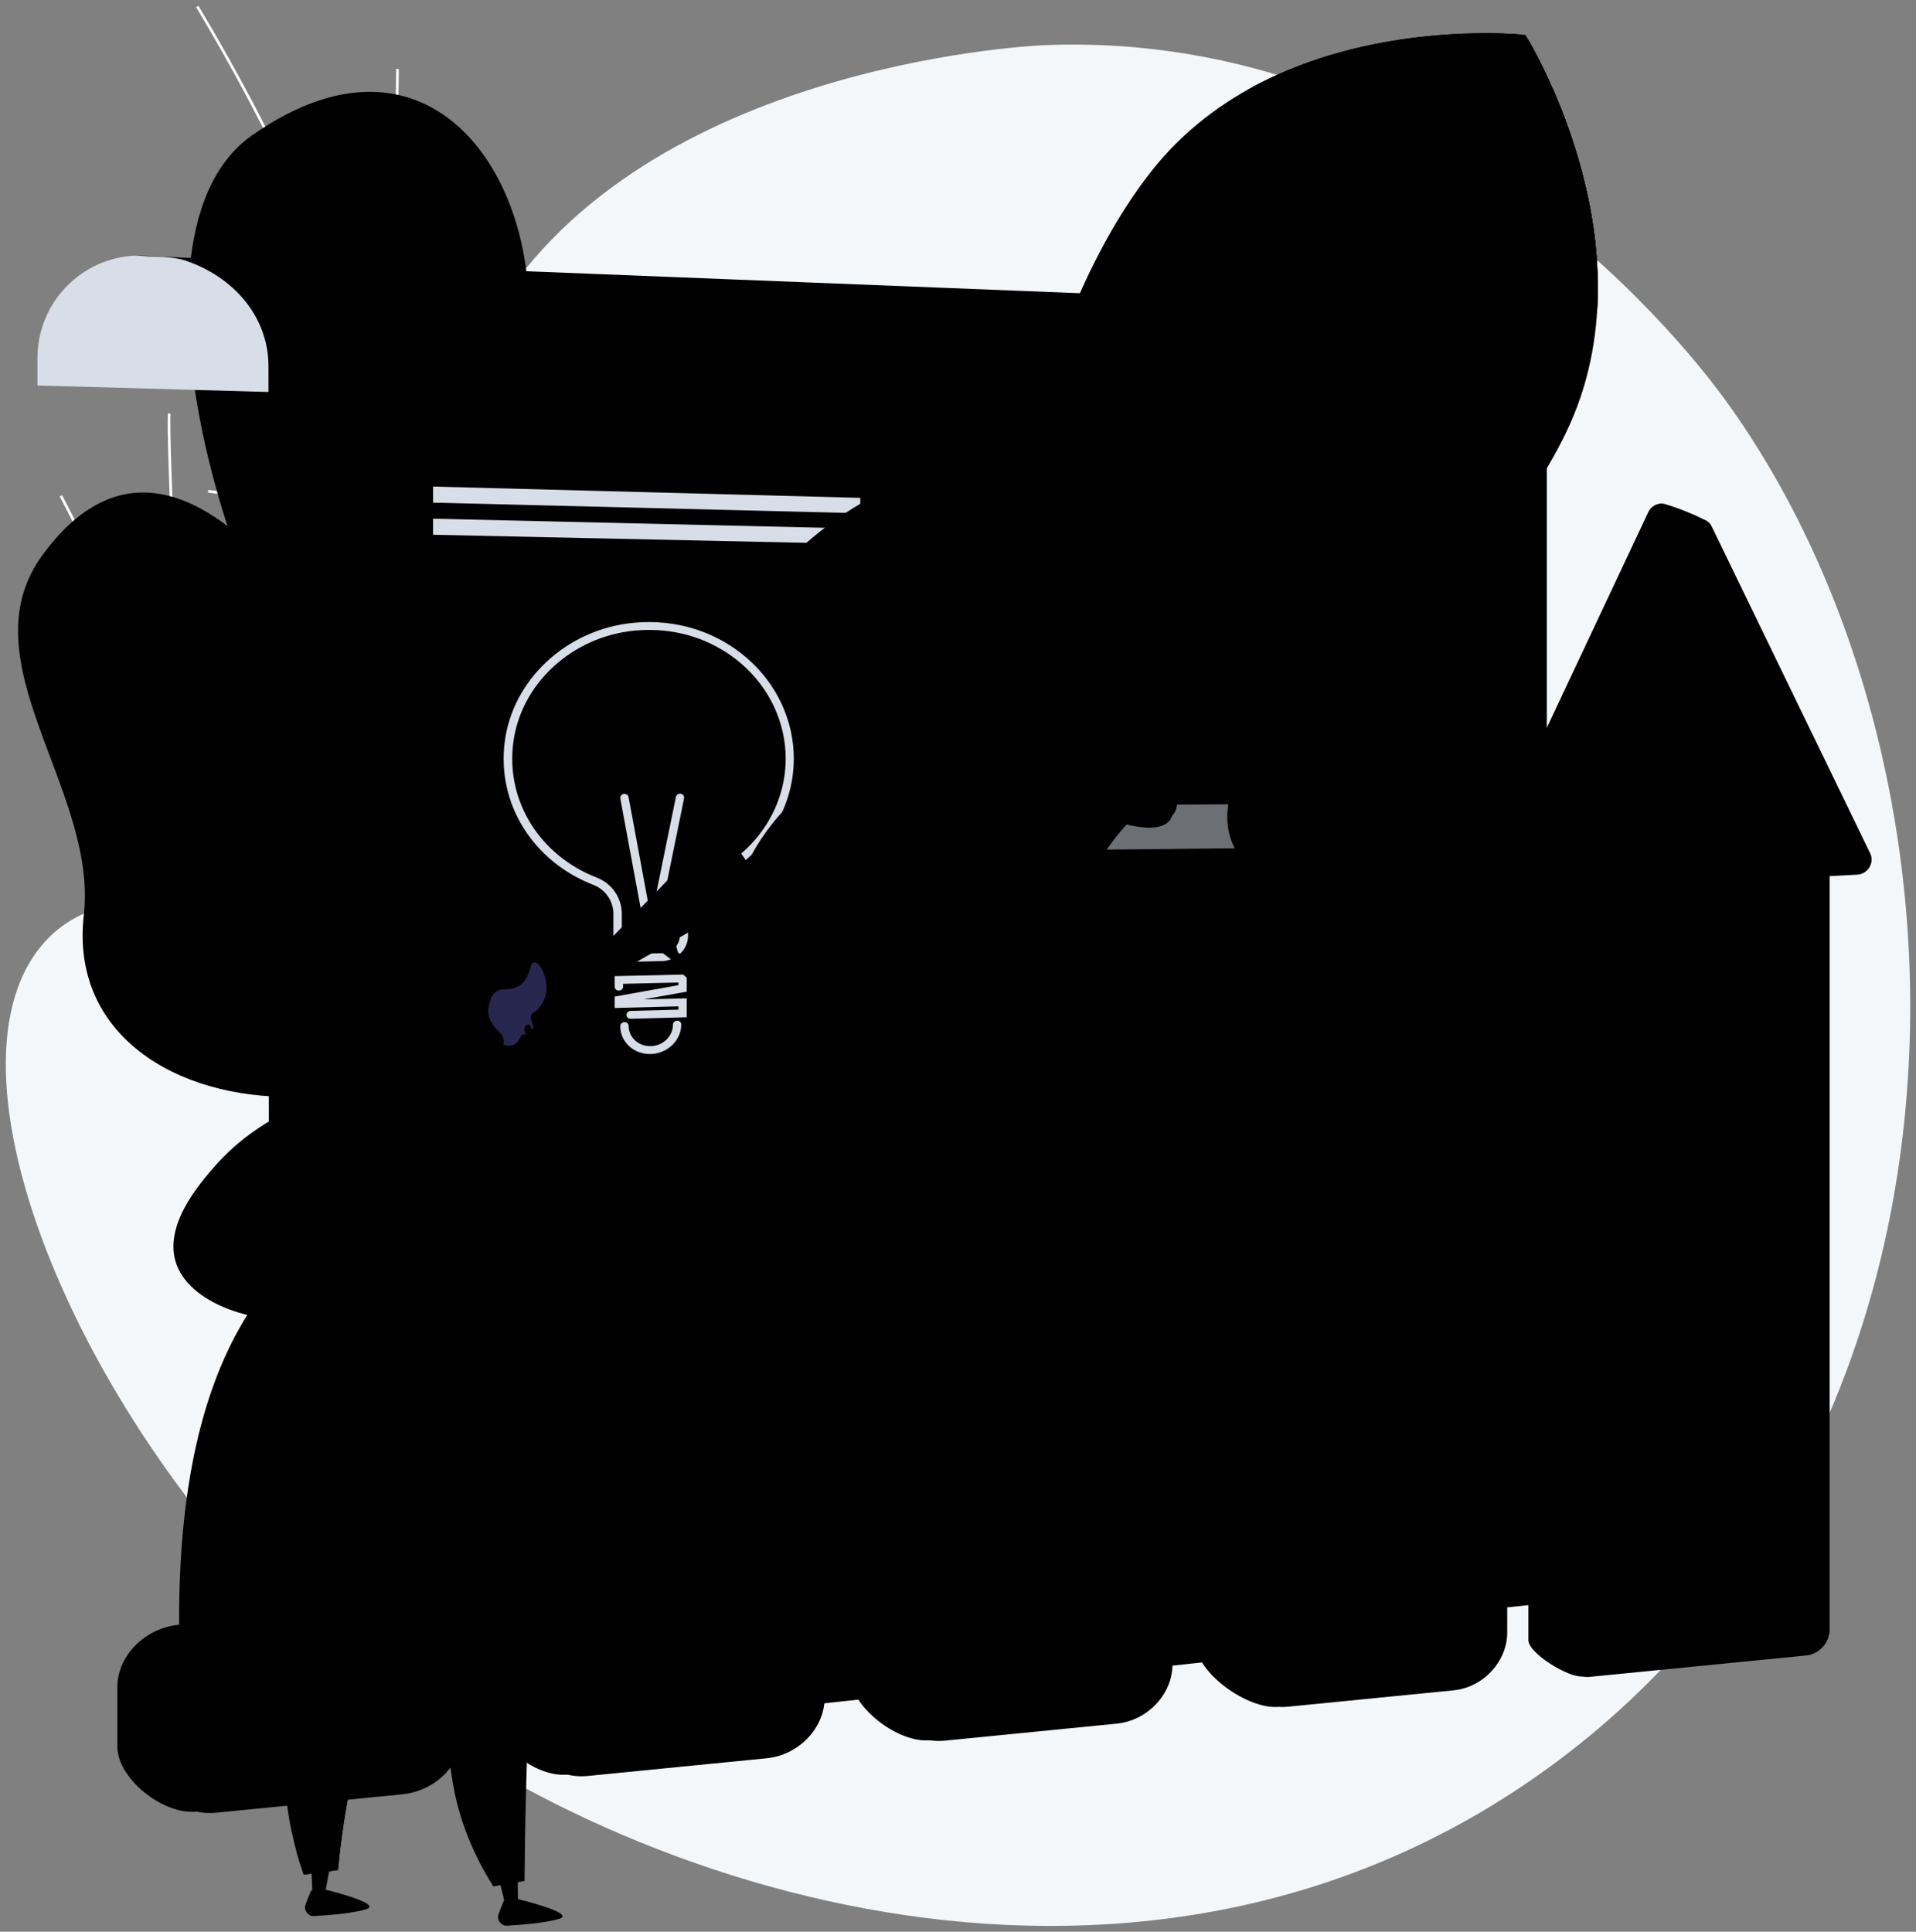 <?xml version="1.0" encoding="UTF-8"?> <svg xmlns="http://www.w3.org/2000/svg" viewBox="5991.5 5509.266 331 333.734"><rect x="5991.5" y="5509.266" width="331" height="333.734" fill="#808080" stroke="none"/> <mask x="6023.996" y="5525.134" width="127.869" height="189.651" style="mask-type:luminance" maskUnits="userSpaceOnUse" id="tSvg9375b28c04"> <path fill="white" fill-opacity="1" stroke="" stroke-opacity="1" stroke-width="1" fill-rule="evenodd" data-svg-name="path" data-svg-id="2df641dc8f" id="tSvg2df641dc8f" d="M 6091.344 5700.342 C 6091.261 5705.507 6090.614 5709.743 6090.299 5714.785 C 6110.485 5706.897 6131.384 5703.012 6151.865 5695.052 C 6130.985 5675.846 6115.025 5669.609 6113.443 5636.668 C 6112.701 5621.209 6115.746 5590.523 6105.61 5578.499 C 6094.063 5564.801 6084.099 5572.454 6082.562 5557.333 C 6080.16 5533.699 6062.053 5513.748 6035.053 5532.638 C 6008.405 5551.282 6035.3 5631.544 6059.173 5648.098 C 6076.677 5666.275 6091.78 5673.373 6091.344 5700.342Z"></path> </mask> <path fill="#FCFDFE" fill-opacity="1" stroke="" stroke-opacity="1" stroke-width="1" fill-rule="evenodd" id="tSvg214ee80e2c" d="M 6121.757 5701.913 C 6121.351 5702.144 6121.351 5702.144 6121.351 5702.144 C 6117.419 5695.159 6112.892 5688.399 6108.515 5681.862 C 6106.853 5679.378 6106.853 5679.378 6106.853 5679.378 C 6103.338 5674.115 6100.287 5669.345 6097.596 5665.136 C 6096.088 5662.779 6094.656 5660.538 6093.253 5658.383 C 6088.961 5651.791 6085.946 5647.187 6084.447 5644.898 C 6083.457 5643.385 6083.457 5643.385 6083.457 5643.385 C 6071.695 5625.306 6062.333 5596.392 6057.303 5580.858 C 6056.759 5579.177 6056.272 5577.675 6055.847 5576.386 C 6048.533 5554.239 6038.284 5532.074 6025.383 5510.507 C 6025.783 5510.266 6025.783 5510.266 6025.783 5510.266 C 6038.702 5531.862 6048.966 5554.058 6056.29 5576.239 C 6056.716 5577.528 6057.202 5579.031 6057.747 5580.713 C 6062.77 5596.226 6072.12 5625.101 6083.848 5643.129 C 6084.837 5644.64 6084.837 5644.64 6084.837 5644.64 C 6086.336 5646.929 6089.352 5651.534 6093.643 5658.127 C 6095.047 5660.282 6096.48 5662.524 6097.989 5664.883 C 6100.679 5669.089 6103.728 5673.857 6107.241 5679.117 C 6108.902 5681.6 6108.902 5681.6 6108.902 5681.6 C 6113.285 5688.145 6117.816 5694.912 6121.757 5701.913Z"></path> <path fill="#FCFDFE" fill-opacity="1" stroke="" stroke-opacity="1" stroke-width="1" fill-rule="evenodd" id="tSvg34783664bb" d="M 6099.746 5668.664 C 6099.344 5668.902 6099.344 5668.902 6099.344 5668.902 C 6092.137 5656.583 6088.611 5639.196 6089.147 5618.62 C 6089.594 5601.483 6092.916 5582.691 6098.263 5567.064 C 6098.704 5567.216 6098.704 5567.216 6098.704 5567.216 C 6088.341 5597.506 6084.247 5642.172 6099.746 5668.664Z"></path> <path fill="#FCFDFE" fill-opacity="1" stroke="" stroke-opacity="1" stroke-width="1" fill-rule="evenodd" id="tSvg68634e44e1" d="M 6058.556 5583.323 C 6058.091 5583.353 6058.091 5583.353 6058.091 5583.353 C 6057.322 5571.023 6058.099 5558.523 6058.852 5546.435 C 6059.367 5538.163 6059.899 5529.609 6059.931 5521.179 C 6060.399 5521.181 6060.399 5521.181 6060.399 5521.181 C 6060.366 5529.624 6059.833 5538.185 6059.318 5546.465 C 6058.566 5558.538 6057.789 5571.023 6058.556 5583.323Z"></path> <path fill="#FCFDFE" fill-opacity="1" stroke="" stroke-opacity="1" stroke-width="1" fill-rule="evenodd" id="tSvg7f37509247" d="M 6071.868 5620.967 C 6060.762 5607.909 6040.001 5595.486 6027.438 5594.38 C 6027.478 5593.913 6027.478 5593.913 6027.478 5593.913 C 6040.143 5595.027 6061.051 5607.527 6072.222 5620.662 C 6071.868 5620.967 6071.868 5620.967 6071.868 5620.967"></path> <mask x="5994.617" y="5594.355" width="117.15" height="135.747" style="mask-type:luminance" maskUnits="userSpaceOnUse" id="tSvg14ca5812312"> <path fill="white" fill-opacity="1" stroke="" stroke-opacity="1" stroke-width="1" fill-rule="evenodd" data-svg-name="path" data-svg-id="1858706a45" id="tSvg1858706a45" d="M 6062.191 5645.635 C 6072.925 5669.842 6086.28 5661.127 6103.814 5650.75 C 6105.858 5675.347 6108.749 5699.221 6111.767 5723.439 C 6099.929 5730.209 6091.325 5734.837 6080.965 5721.886 C 6069.248 5707.24 6062.97 5698.397 6042.376 5698.757 C 6021.782 5699.116 6003.629 5687.914 6005.981 5667.36 C 6008.457 5645.73 5985.385 5623.465 5998.883 5605.094 C 6022.402 5573.084 6051.013 5620.428 6062.191 5645.635Z"></path> </mask> <path fill="#FCFDFE" fill-opacity="1" stroke="" stroke-opacity="1" stroke-width="1" fill-rule="evenodd" id="tSvg2e7aa40aeb" d="M 6103.31 5693.432 C 6081.671 5688.27 6063.783 5683.364 6046.978 5671.319 C 6030.894 5659.792 6021.154 5645.679 6014.411 5624.128 C 6010.917 5612.962 6007.158 5605.358 6001.82 5595.032 C 6002.235 5594.816 6002.235 5594.816 6002.235 5594.816 C 6007.583 5605.164 6011.351 5612.784 6014.856 5623.987 C 6021.567 5645.433 6031.254 5659.474 6047.249 5670.938 C 6063.986 5682.932 6081.829 5687.825 6103.418 5692.976 C 6103.31 5693.432 6103.31 5693.432 6103.31 5693.432"></path> <path fill="#FCFDFE" fill-opacity="1" stroke="" stroke-opacity="1" stroke-width="1" fill-rule="evenodd" id="tSvg15d9ebb144e" d="M 6085.577 5730.416 C 6085.16 5730.205 6085.16 5730.205 6085.16 5730.205 C 6088.451 5723.635 6092.32 5718.026 6096.99 5713.059 C 6099.38 5710.518 6101.975 5708.578 6105.137 5706.447 C 6105.397 5706.836 6105.397 5706.836 6105.397 5706.836 C 6102.261 5708.95 6099.69 5710.872 6097.33 5713.382 C 6092.691 5718.315 6088.847 5723.887 6085.577 5730.416Z"></path> <path fill="#FCFDFE" fill-opacity="1" stroke="" stroke-opacity="1" stroke-width="1" fill-rule="evenodd" id="tSvg6171fa3bcc" d="M 6057.64 5678.052 C 6041.308 5674.123 6022.615 5676.464 6005.005 5684.644 C 6004.809 5684.218 6004.809 5684.218 6004.809 5684.218 C 6022.514 5675.994 6041.315 5673.642 6057.748 5677.596 C 6057.64 5678.052 6057.64 5678.052 6057.64 5678.052"></path> <path fill="#FCFDFE" fill-opacity="1" stroke="" stroke-opacity="1" stroke-width="1" fill-rule="evenodd" id="tSvg164e1432a27" d="M 6024.453 5646.41 C 6024.013 5646.565 6024.013 5646.565 6024.013 5646.565 C 6023.187 5644.194 6021.955 5620.272 6021.597 5612.997 C 6020.856 5597.943 6020.256 5581.725 6020.534 5580.645 C 6020.986 5580.762 6020.986 5580.762 6020.986 5580.762 C 6020.755 5581.661 6021.248 5596.412 6022.063 5612.973 C 6022.8 5627.934 6023.814 5644.573 6024.453 5646.41Z"></path> <path fill="#D8DEE8" fill-opacity="1" stroke="" stroke-opacity="1" stroke-width="1" fill-rule="evenodd" id="tSvg17d59ec05c6" d="M 6066.32 5773.204 C 6140.112 5767.505 6140.112 5767.505 6140.112 5767.505 C 6140.112 5767.505 6140.112 5764.847 6140.112 5764.847 C 6140.112 5764.847 6066.32 5770.428 6066.32 5770.428 C 6066.32 5770.428 6066.32 5773.204 6066.32 5773.204"></path> <path fill="#D8DEE8" fill-opacity="1" stroke="" stroke-opacity="1" stroke-width="1" fill-rule="evenodd" id="tSvg133ff9a14f0" d="M 6066.32 5778.756 C 6140.112 5772.821 6140.112 5772.821 6140.112 5772.821 C 6140.112 5772.821 6140.112 5770.163 6140.112 5770.163 C 6140.112 5770.163 6066.32 5775.98 6066.32 5775.98 C 6066.32 5775.98 6066.32 5778.756 6066.32 5778.756"></path> <path fill="url(#tSvgGradient94246a5bea)" fill-opacity="1" stroke="" stroke-opacity="1" stroke-width="1" fill-rule="evenodd" id="tSvg1688f3d1632" d="M 6132.938 5762.552 C 6140.113 5762.021 6140.113 5762.021 6140.113 5762.021 C 6140.113 5762.021 6140.113 5757.982 6140.113 5757.982 C 6140.113 5757.982 6132.938 5758.495 6132.938 5758.495 C 6132.938 5758.495 6132.938 5762.552 6132.938 5762.552"></path> <path fill="url(#tSvgGradient16e95b379)" fill-opacity="1" stroke="" stroke-opacity="1" stroke-width="1" fill-rule="evenodd" id="tSvg10fd5c7d194" d="M 6120.027 5763.506 C 6127.314 5762.967 6127.314 5762.967 6127.314 5762.967 C 6127.314 5762.967 6127.314 5753.401 6127.314 5753.401 C 6127.314 5753.401 6120.027 5753.898 6120.027 5753.898 C 6120.027 5753.898 6120.027 5763.506 6120.027 5763.506"></path> <path fill="url(#tSvgGradient78817163ab)" fill-opacity="1" stroke="" stroke-opacity="1" stroke-width="1" fill-rule="evenodd" id="tSvgfb3af91af" d="M 6106.914 5764.475 C 6114.315 5763.928 6114.315 5763.928 6114.315 5763.928 C 6114.315 5763.928 6114.315 5750.033 6114.315 5750.033 C 6114.315 5750.033 6106.914 5750.519 6106.914 5750.519 C 6106.914 5750.519 6106.914 5764.475 6106.914 5764.475"></path> <path fill="url(#tSvgGradient955ead0aa4)" fill-opacity="1" stroke="" stroke-opacity="1" stroke-width="1" fill-rule="evenodd" id="tSvg8d319d80e9" d="M 6093.594 5765.46 C 6101.111 5764.904 6101.111 5764.904 6101.111 5764.904 C 6101.111 5764.904 6101.111 5754.692 6101.111 5754.692 C 6101.111 5754.692 6093.594 5755.202 6093.594 5755.202 C 6093.594 5755.202 6093.594 5765.46 6093.594 5765.46"></path> <path fill="url(#tSvgGradient86b393b00d)" fill-opacity="1" stroke="" stroke-opacity="1" stroke-width="1" fill-rule="evenodd" id="tSvg12adeb5d8ba" d="M 6080.066 5766.46 C 6087.703 5765.896 6087.703 5765.896 6087.703 5765.896 C 6087.703 5765.896 6087.703 5749.93 6087.703 5749.93 C 6087.703 5749.93 6080.066 5750.423 6080.066 5750.423 C 6080.066 5750.423 6080.066 5766.46 6080.066 5766.46"></path> <path fill="url(#tSvgGradientaac592a165)" fill-opacity="1" stroke="" stroke-opacity="1" stroke-width="1" fill-rule="evenodd" id="tSvgb8e1bfdeb3" d="M 6066.32 5767.476 C 6074.079 5766.902 6074.079 5766.902 6074.079 5766.902 C 6074.079 5766.902 6074.079 5749.015 6074.079 5749.015 C 6074.079 5749.015 6066.32 5749.508 6066.32 5749.508 C 6066.32 5749.508 6066.32 5767.476 6066.32 5767.476"></path> <path fill="#D8DEE8" fill-opacity="1" stroke="" stroke-opacity="1" stroke-width="1" fill-rule="evenodd" id="tSvg95e2286e49" d="M 6066.32 5732.214 C 6140.112 5728.259 6140.112 5728.259 6140.112 5728.259 C 6140.112 5728.259 6140.112 5725.601 6140.112 5725.601 C 6140.112 5725.601 6066.32 5729.438 6066.32 5729.438 C 6066.32 5729.438 6066.32 5732.214 6066.32 5732.214"></path> <path fill="#D8DEE8" fill-opacity="1" stroke="" stroke-opacity="1" stroke-width="1" fill-rule="evenodd" id="tSvg12eeac1393d" d="M 6066.32 5737.766 C 6140.112 5733.574 6140.112 5733.574 6140.112 5733.574 C 6140.112 5733.574 6140.112 5730.917 6140.112 5730.917 C 6140.112 5730.917 6066.32 5734.99 6066.32 5734.99 C 6066.32 5734.99 6066.32 5737.766 6066.32 5737.766"></path> <path fill="url(#tSvgGradient22416853b)" fill-opacity="1" stroke="" stroke-opacity="1" stroke-width="1" fill-rule="evenodd" id="tSvg5dddb7c3a3" d="M 6132.938 5722.795 C 6140.113 5722.436 6140.113 5722.436 6140.113 5722.436 C 6140.113 5722.436 6140.113 5718.396 6140.113 5718.396 C 6140.113 5718.396 6132.938 5718.739 6132.938 5718.739 C 6132.938 5718.739 6132.938 5722.795 6132.938 5722.795"></path> <path fill="url(#tSvgGradiente6fe8ab3d2)" fill-opacity="1" stroke="" stroke-opacity="1" stroke-width="1" fill-rule="evenodd" id="tSvg23fcf0d394" d="M 6120.027 5723.442 C 6127.314 5723.077 6127.314 5723.077 6127.314 5723.077 C 6127.314 5723.077 6127.314 5713.51 6127.314 5713.51 C 6127.314 5713.51 6120.027 5713.833 6120.027 5713.833 C 6120.027 5713.833 6120.027 5723.442 6120.027 5723.442"></path> <path fill="url(#tSvgGradient11eec21e1cd)" fill-opacity="1" stroke="" stroke-opacity="1" stroke-width="1" fill-rule="evenodd" id="tSvgd1728482ec" d="M 6106.914 5724.099 C 6114.315 5723.728 6114.315 5723.728 6114.315 5723.728 C 6114.315 5723.728 6114.315 5709.833 6114.315 5709.833 C 6114.315 5709.833 6106.914 5710.143 6106.914 5710.143 C 6106.914 5710.143 6106.914 5724.099 6106.914 5724.099"></path> <path fill="url(#tSvgGradient14e9afa9d72)" fill-opacity="1" stroke="" stroke-opacity="1" stroke-width="1" fill-rule="evenodd" id="tSvgb2d9966dc4" d="M 6093.594 5724.766 C 6101.111 5724.389 6101.111 5724.389 6101.111 5724.389 C 6101.111 5724.389 6101.111 5714.177 6101.111 5714.177 C 6101.111 5714.177 6093.594 5714.508 6093.594 5714.508 C 6093.594 5714.508 6093.594 5724.766 6093.594 5724.766"></path> <path fill="url(#tSvgGradient13a3696e525)" fill-opacity="1" stroke="" stroke-opacity="1" stroke-width="1" fill-rule="evenodd" id="tSvgb78a2f08e0" d="M 6080.066 5725.444 C 6087.703 5725.061 6087.703 5725.061 6087.703 5725.061 C 6087.703 5725.061 6087.703 5709.095 6087.703 5709.095 C 6087.703 5709.095 6080.066 5709.407 6080.066 5709.407 C 6080.066 5709.407 6080.066 5725.444 6080.066 5725.444"></path> <path fill="url(#tSvgGradient1473bff7caf)" fill-opacity="1" stroke="" stroke-opacity="1" stroke-width="1" fill-rule="evenodd" id="tSvg8fc2a6039" d="M 6066.32 5726.132 C 6074.079 5725.744 6074.079 5725.744 6074.079 5725.744 C 6074.079 5725.744 6074.079 5707.856 6074.079 5707.856 C 6074.079 5707.856 6066.32 5708.165 6066.32 5708.165 C 6066.32 5708.165 6066.32 5726.132 6066.32 5726.132"></path> <path fill="url(#tSvgGradient17e1a73ead6)" fill-opacity="1" stroke="" stroke-opacity="1" stroke-width="1" fill-rule="evenodd" id="tSvg11f7a2fba1d" d="M 6227.184 5705.5 C 6231.372 5705.323 6231.372 5705.323 6231.372 5705.323 C 6231.372 5705.323 6231.372 5668.713 6231.372 5668.713 C 6231.372 5668.713 6227.184 5668.792 6227.184 5668.792 C 6227.184 5668.792 6227.184 5705.5 6227.184 5705.5"></path> <path fill="url(#tSvgGradient1198c3991f6)" fill-opacity="1" stroke="" stroke-opacity="1" stroke-width="1" fill-rule="evenodd" id="tSvgdd54360ecf" d="M 6219.684 5705.816 C 6223.912 5705.637 6223.912 5705.637 6223.912 5705.637 C 6223.912 5705.637 6223.912 5687.245 6223.912 5687.245 C 6223.912 5687.245 6219.684 5687.374 6219.684 5687.374 C 6219.684 5687.374 6219.684 5705.816 6219.684 5705.816"></path> <path fill="url(#tSvgGradient75064ca7b3)" fill-opacity="1" stroke="" stroke-opacity="1" stroke-width="1" fill-rule="evenodd" id="tSvg65ef3c65cf" d="M 6212.113 5706.134 C 6216.382 5705.955 6216.382 5705.955 6216.382 5705.955 C 6216.382 5705.955 6216.382 5665.493 6216.382 5665.493 C 6216.382 5665.493 6212.113 5665.564 6212.113 5665.564 C 6212.113 5665.564 6212.113 5706.134 6212.113 5706.134"></path> <path fill="url(#tSvgGradient188be0ce1ca)" fill-opacity="1" stroke="" stroke-opacity="1" stroke-width="1" fill-rule="evenodd" id="tSvg132b829aea8" d="M 6204.465 5706.456 C 6208.775 5706.275 6208.775 5706.275 6208.775 5706.275 C 6208.775 5706.275 6208.775 5671.65 6208.775 5671.65 C 6208.775 5671.65 6204.465 5671.738 6204.465 5671.738 C 6204.465 5671.738 6204.465 5706.456 6204.465 5706.456"></path> <path fill="url(#tSvgGradient12c17d8f6df)" fill-opacity="1" stroke="" stroke-opacity="1" stroke-width="1" fill-rule="evenodd" id="tSvg25b75d1c15" d="M 6196.746 5706.781 C 6201.098 5706.598 6201.098 5706.598 6201.098 5706.598 C 6201.098 5706.598 6201.098 5697.269 6201.098 5697.269 C 6201.098 5697.269 6196.746 5697.427 6196.746 5697.427 C 6196.746 5697.427 6196.746 5706.781 6196.746 5706.781"></path> <path fill="url(#tSvgGradient16617599510)" fill-opacity="1" stroke="" stroke-opacity="1" stroke-width="1" fill-rule="evenodd" id="tSvg17fa52838af" d="M 6188.953 5707.11 C 6193.347 5706.924 6193.347 5706.924 6193.347 5706.924 C 6193.347 5706.924 6193.347 5684.891 6193.347 5684.891 C 6193.347 5684.891 6188.953 5685.016 6188.953 5685.016 C 6188.953 5685.016 6188.953 5707.11 6188.953 5707.11"></path> <path fill="url(#tSvgGradient1061f2415cd)" fill-opacity="1" stroke="" stroke-opacity="1" stroke-width="1" fill-rule="evenodd" id="tSvg11ce4bb192" d="M 6181.082 5707.441 C 6185.519 5707.254 6185.519 5707.254 6185.519 5707.254 C 6185.519 5707.254 6185.519 5675.344 6185.519 5675.344 C 6185.519 5675.344 6181.082 5675.443 6181.082 5675.443 C 6181.082 5675.443 6181.082 5707.441 6181.082 5707.441"></path> <path fill="url(#tSvgGradient313a1d0a4)" fill-opacity="1" stroke="" stroke-opacity="1" stroke-width="1" fill-rule="evenodd" id="tSvg72c3be277" d="M 6173.133 5707.776 C 6177.613 5707.587 6177.613 5707.587 6177.613 5707.587 C 6177.613 5707.587 6177.613 5684.202 6177.613 5684.202 C 6177.613 5684.202 6173.133 5684.326 6173.133 5684.326 C 6173.133 5684.326 6173.133 5707.776 6173.133 5707.776"></path> <path fill="url(#tSvgGradient9a8c45568e)" fill-opacity="1" stroke="" stroke-opacity="1" stroke-width="1" fill-rule="evenodd" id="tSvgd6fa41dd43" d="M 6165.105 5708.114 C 6169.63 5707.923 6169.63 5707.923 6169.63 5707.923 C 6169.63 5707.923 6169.63 5671.471 6169.63 5671.471 C 6169.63 5671.471 6165.105 5671.561 6165.105 5671.561 C 6165.105 5671.561 6165.105 5708.114 6165.105 5708.114"></path> <path fill="url(#tSvgGradient106ae81739d)" fill-opacity="1" stroke="" stroke-opacity="1" stroke-width="1" fill-rule="evenodd" id="tSvgc0ddcaeb6e" d="M 6157 5708.455 C 6161.569 5708.263 6161.569 5708.263 6161.569 5708.263 C 6161.569 5708.263 6161.569 5667.546 6161.569 5667.546 C 6161.569 5667.546 6157 5667.625 6157 5667.625 C 6157 5667.625 6157 5708.455 6157 5708.455"></path> <path fill="url(#tSvgGradient503963fb61)" fill-opacity="1" stroke="" stroke-opacity="1" stroke-width="1" fill-rule="evenodd" id="tSvg87e9306c25" d="M 6210.751 5575.271 C 6223.175 5559.674 6236.903 5563.988 6249.049 5550.252 C 6253.484 5545.236 6258.078 5537.396 6259.736 5524.544 C 6265.375 5537.396 6272.799 5561.609 6262.093 5583.9 C 6248.029 5613.182 6212.264 5637.28 6205.373 5641.732 C 6204.632 5642.21 6203.418 5642.888 6202.871 5642.195 C 6197.491 5635.38 6191.473 5630.016 6184.887 5625.96 C 6189.795 5622.247 6193.181 5618.326 6195.601 5614.669 C 6205.362 5599.921 6199.43 5589.481 6210.751 5575.271Z"></path> <path fill="url(#tSvgGradient43b4a09ec0)" fill-opacity="1" stroke="" stroke-opacity="1" stroke-width="1" fill-rule="evenodd" id="tSvg713d5cd1a0" d="M 6210.748 5575.27 C 6219.371 5564.446 6228.622 5563.211 6237.536 5558.877 C 6243.251 5566.016 6244.436 5575.685 6239.754 5583.184 C 6233.683 5592.908 6220.049 5595.3 6209.303 5588.526 C 6207.732 5587.537 6206.311 5586.405 6205.047 5585.165 C 6206.234 5582.014 6207.971 5578.756 6210.748 5575.27Z"></path> <path fill="#F4F7FA" fill-opacity="1" stroke="" stroke-opacity="1" stroke-width="1" fill-rule="evenodd" id="tSvg1517d2e7483" d="M 6289.559 5578.377 C 6284.543 5571.462 6241.6 5514.282 6171.99 5517.067 C 6168.511 5517.206 6100.623 5520.817 6075.583 5565.639 C 6057.06 5598.795 6076.67 5628.213 6054.074 5650.803 C 6034.384 5670.487 6010.187 5657.458 5998.087 5673.376 C 5979.657 5697.622 6009.008 5763.105 6054.105 5799.624 C 6100.67 5837.333 6189.755 5864.997 6258.995 5814.687 C 6336.733 5758.202 6335.944 5642.314 6289.559 5578.377Z"></path> <path fill="url(#tSvgGradient112521b7ad3)" fill-opacity="1" stroke="" stroke-opacity="1" stroke-width="1" fill-rule="evenodd" id="tSvg1725d4991c1" d="M 6091.344 5700.342 C 6091.261 5705.507 6090.614 5709.743 6090.299 5714.785 C 6110.485 5706.897 6131.384 5703.012 6151.865 5695.052 C 6130.985 5675.846 6115.025 5669.609 6113.443 5636.668 C 6112.701 5621.209 6115.746 5590.523 6105.61 5578.499 C 6094.063 5564.801 6084.099 5572.454 6082.562 5557.333 C 6080.16 5533.699 6062.053 5513.748 6035.053 5532.638 C 6008.405 5551.282 6035.3 5631.544 6059.173 5648.098 C 6076.677 5666.275 6091.78 5673.373 6091.344 5700.342Z"></path> <path fill="url(#tSvgGradient128a01cb44d)" fill-opacity="1" stroke="" stroke-opacity="1" stroke-width="1" fill-rule="evenodd" id="tSvg6a0af4edaf" d="M 6062.191 5645.635 C 6072.925 5669.842 6086.28 5661.127 6103.814 5650.75 C 6105.858 5675.347 6108.749 5699.221 6111.767 5723.439 C 6099.929 5730.209 6091.325 5734.837 6080.965 5721.886 C 6069.248 5707.24 6062.97 5698.397 6042.376 5698.757 C 6021.782 5699.116 6003.629 5687.914 6005.981 5667.36 C 6008.457 5645.73 5985.385 5623.465 5998.883 5605.094 C 6022.402 5573.084 6051.013 5620.428 6062.191 5645.635Z"></path> <path fill="#D8DEE8" fill-opacity="1" stroke="" stroke-opacity="1" stroke-width="1" fill-rule="evenodd" id="tSvga389e58983" d="M 6237.309 5566.287 C 6228.413 5567.958 6228.413 5567.958 6228.413 5567.958 C 6220.06 5569.527 6214.005 5576.853 6214.005 5585.391 C 6217.704 5582.063 6217.704 5582.063 6217.704 5582.063 C 6217.704 5582.063 5997.969 5575.862 5997.969 5575.862 C 5997.969 5575.862 5997.969 5571.15 5997.969 5571.15 C 5997.969 5561.628 6005.452 5553.806 6014.921 5553.428 C 6237.309 5566.287 6237.309 5566.287 6237.309 5566.287"></path> <path fill="url(#tSvgGradient11a15d8936c)" fill-opacity="1" stroke="" stroke-opacity="1" stroke-width="1" fill-rule="evenodd" id="tSvg476a4d0eae" d="M 6014.578 5553.43 C 6014.578 5553.43 6020.856 5553.398 6023.436 5554.255 C 6031.858 5557.052 6037.882 5563.996 6037.882 5572.534 C 6037.984 5786.071 6037.984 5786.071 6037.984 5786.071 C 6037.99 5798.593 6048.784 5808.356 6061.18 5807.05 C 6278.879 5784.113 6278.879 5784.113 6278.879 5784.113 C 6267.618 5783.655 6258.724 5774.349 6258.724 5763.025 C 6258.724 5580.178 6258.724 5580.178 6258.724 5580.178 C 6258.724 5570.656 6251.241 5562.834 6241.772 5562.456 C 6014.578 5553.43 6014.578 5553.43 6014.578 5553.43"></path> <path fill="#D8DEE8" fill-opacity="1" stroke="" stroke-opacity="1" stroke-width="1" fill-rule="evenodd" id="tSvga781cfa3a0" d="M 6066.32 5596.104 C 6140.112 5597.937 6140.112 5597.937 6140.112 5597.937 C 6140.112 5597.937 6140.112 5595.279 6140.112 5595.279 C 6140.112 5595.279 6066.32 5593.328 6066.32 5593.328 C 6066.32 5593.328 6066.32 5596.104 6066.32 5596.104"></path> <path fill="#D8DEE8" fill-opacity="1" stroke="" stroke-opacity="1" stroke-width="1" fill-rule="evenodd" id="tSvg1471a0ee568" d="M 6066.32 5601.656 C 6140.112 5603.253 6140.112 5603.253 6140.112 5603.253 C 6140.112 5603.253 6140.112 5600.595 6140.112 5600.595 C 6140.112 5600.595 6066.32 5598.88 6066.32 5598.88 C 6066.32 5598.88 6066.32 5601.656 6066.32 5601.656"></path> <path fill="url(#tSvgGradientc21fe6d610)" fill-opacity="1" stroke="" stroke-opacity="0.7" stroke-width="1" fill-rule="evenodd" id="tSvg772ed12e8b" d="M 6074.079 5589.89 C 6066.32 5589.668 6066.32 5589.668 6066.32 5589.668 C 6066.32 5589.668 6066.32 5585.45 6066.32 5585.45 C 6066.32 5585.45 6074.079 5585.69 6074.079 5585.69 C 6074.079 5585.69 6074.079 5589.89 6074.079 5589.89"></path> <path fill="url(#tSvgGradient16859165192)" fill-opacity="1" stroke="" stroke-opacity="0.7" stroke-width="1" fill-rule="evenodd" id="tSvgaa074a84a2" d="M 6087.703 5590.279 C 6080.066 5590.06 6080.066 5590.06 6080.066 5590.06 C 6080.066 5590.06 6080.066 5580.224 6080.066 5580.224 C 6080.066 5580.224 6087.703 5580.486 6087.703 5580.486 C 6087.703 5580.486 6087.703 5590.279 6087.703 5590.279"></path> <path fill="url(#tSvgGradient11332a058b8)" fill-opacity="1" stroke="" stroke-opacity="0.7" stroke-width="1" fill-rule="evenodd" id="tSvg154d99fec3e" d="M 6101.111 5590.662 C 6093.594 5590.447 6093.594 5590.447 6093.594 5590.447 C 6093.594 5590.447 6093.594 5576.381 6093.594 5576.381 C 6093.594 5576.381 6101.111 5576.658 6101.111 5576.658 C 6101.111 5576.658 6101.111 5590.662 6101.111 5590.662"></path> <path fill="url(#tSvgGradient5f7c39cb02)" fill-opacity="1" stroke="" stroke-opacity="0.7" stroke-width="1" fill-rule="evenodd" id="tSvg164f6cf84f8" d="M 6114.315 5591.039 C 6106.914 5590.827 6106.914 5590.827 6106.914 5590.827 C 6106.914 5590.827 6106.914 5580.65 6106.914 5580.65 C 6106.914 5580.65 6114.315 5580.905 6114.315 5580.905 C 6114.315 5580.905 6114.315 5591.039 6114.315 5591.039"></path> <path fill="url(#tSvgGradient18d3dcb86f9)" fill-opacity="1" stroke="" stroke-opacity="0.7" stroke-width="1" fill-rule="evenodd" id="tSvgf31d86b1ba" d="M 6127.314 5591.41 C 6120.027 5591.202 6120.027 5591.202 6120.027 5591.202 C 6120.027 5591.202 6120.027 5575.537 6120.027 5575.537 C 6120.027 5575.537 6127.314 5575.813 6127.314 5575.813 C 6127.314 5575.813 6127.314 5591.41 6127.314 5591.41"></path> <path fill="url(#tSvgGradient1124e66d8e6)" fill-opacity="1" stroke="" stroke-opacity="0.7" stroke-width="1" fill-rule="evenodd" id="tSvg172279f550b" d="M 6140.113 5591.775 C 6132.938 5591.57 6132.938 5591.57 6132.938 5591.57 C 6132.938 5591.57 6132.938 5574.292 6132.938 5574.292 C 6132.938 5574.292 6140.113 5574.572 6140.113 5574.572 C 6140.113 5574.572 6140.113 5591.775 6140.113 5591.775"></path> <path fill="#D8DEE8" fill-opacity="0.3" stroke="" stroke-opacity="0.3" stroke-width="1" fill-rule="evenodd" id="tSvg1062193e6cf" d="M 6157 5714.711 C 6231.373 5711.297 6231.373 5711.297 6231.373 5711.297 C 6231.373 5711.297 6231.373 5707.391 6231.373 5707.391 C 6231.373 5707.391 6157 5710.621 6157 5710.621 C 6157 5710.621 6157 5714.711 6157 5714.711"></path> <path fill="#D8DEE8" fill-opacity="0.3" stroke="" stroke-opacity="0.3" stroke-width="1" fill-rule="evenodd" id="tSvgf8f6b01758" d="M 6157 5720.366 C 6208.775 5717.811 6208.775 5717.811 6208.775 5717.811 C 6208.775 5717.811 6208.775 5716.063 6208.775 5716.063 C 6208.775 5716.063 6157 5718.561 6157 5718.561 C 6157 5718.561 6157 5720.366 6157 5720.366"></path> <path fill="#D8DEE8" fill-opacity="0.5" stroke="" stroke-opacity="0.5" stroke-width="1" fill-rule="evenodd" id="tSvgf6da134e7" d="M 6157 5656.311 C 6231.373 5655.538 6231.373 5655.538 6231.373 5655.538 C 6231.373 5655.538 6231.373 5648.061 6231.373 5648.061 C 6231.373 5648.061 6157 5648.48 6157 5648.48 C 6157 5648.48 6157 5656.311 6157 5656.311"></path> <path fill="#D8DEE8" fill-opacity="1" stroke="" stroke-opacity="1" stroke-width="1" fill-rule="evenodd" id="tSvg9c5354d985" d="M 6166.129 5606.31 C 6166.129 5622.202 6179.203 5635.119 6195.045 5635.159 C 6210.581 5635.198 6222.957 5622.794 6222.957 5607.454 C 6222.957 5592.114 6210.581 5579.212 6195.045 5578.626 C 6179.203 5578.028 6166.129 5590.418 6166.129 5606.31Z"></path> <path fill="white" fill-opacity="0.35" stroke="" stroke-opacity="0.35" stroke-width="1" fill-rule="evenodd" id="tSvg10fd7a43997" d="M 6167.819 5605.49 C 6168.181 5594.067 6175.732 5584.676 6186.065 5581.431 C 6188.885 5580.545 6191.907 5580.114 6195.045 5580.229 C 6209.708 5580.767 6221.4 5592.938 6221.4 5607.422 C 6221.4 5621.906 6209.708 5633.607 6195.045 5633.555 C 6180.11 5633.503 6167.797 5621.319 6167.797 5606.344 C 6167.797 5606.058 6167.81 5605.775 6167.819 5605.49Z"></path> <path fill="url(#tSvgGradient174550d730)" fill-opacity="1" stroke="" stroke-opacity="0.7" stroke-width="1" fill-rule="evenodd" id="tSvg11d763fe95f" d="M 6167.819 5605.49 C 6168.181 5594.067 6175.732 5584.676 6186.065 5581.431 C 6188.885 5580.545 6191.907 5580.114 6195.045 5580.229 C 6209.708 5580.767 6221.4 5592.938 6221.4 5607.422 C 6221.4 5621.906 6209.708 5633.607 6195.045 5633.555 C 6180.11 5633.503 6167.797 5621.319 6167.797 5606.344 C 6167.797 5606.058 6167.81 5605.775 6167.819 5605.49Z"></path> <path fill="white" fill-opacity="1" stroke="" stroke-opacity="1" stroke-width="1" fill-rule="evenodd" id="tSvg5a33573ffc" d="M 6167.82 5605.49 C 6168.183 5594.068 6175.733 5584.676 6186.066 5581.431 C 6195.047 5606.892 6195.047 5606.892 6195.047 5606.892 C 6195.047 5606.892 6167.82 5605.49 6167.82 5605.49"></path> <path fill="#D8DEE8" fill-opacity="1" stroke="" stroke-opacity="1" stroke-width="1" fill-rule="evenodd" id="tSvg9fb44655ac" d="M 6230.995 5765.512 C 6157 5771.463 6157 5771.463 6157 5771.463 C 6157 5771.463 6157 5724.675 6157 5724.675 C 6157 5724.675 6157.746 5724.636 6157.746 5724.636 C 6157.746 5724.636 6157.746 5770.678 6157.746 5770.678 C 6157.746 5770.678 6230.995 5764.819 6230.995 5764.819 C 6230.995 5764.819 6230.995 5765.512 6230.995 5765.512"></path> <path fill="#D8DEE8" fill-opacity="1" stroke="" stroke-opacity="1" stroke-width="1" fill-rule="evenodd" id="tSvg86e45dde22" d="M 6167.545 5757.617 C 6167.02 5757.149 6167.02 5757.149 6167.02 5757.149 C 6167.02 5757.149 6182.495 5740.637 6182.495 5740.637 C 6182.495 5740.637 6197.403 5744.817 6197.403 5744.817 C 6197.403 5744.817 6211.83 5731.53 6211.83 5731.53 C 6211.83 5731.53 6226.087 5737.997 6226.087 5737.997 C 6226.087 5737.997 6225.776 5738.635 6225.776 5738.635 C 6225.776 5738.635 6211.93 5732.362 6211.93 5732.362 C 6211.93 5732.362 6197.556 5745.608 6197.556 5745.608 C 6197.556 5745.608 6182.69 5741.448 6182.69 5741.448 C 6182.69 5741.448 6167.545 5757.617 6167.545 5757.617"></path> <path fill="url(#tSvgGradient38dfc2e898)" fill-opacity="1" stroke="" stroke-opacity="0.7" stroke-width="1" fill-rule="evenodd" id="tSvge92308e39a" d="M 6169.821 5757.2 C 6169.821 5758.571 6168.686 5759.766 6167.284 5759.869 C 6165.879 5759.973 6164.738 5758.943 6164.738 5757.568 C 6164.738 5756.193 6165.879 5754.997 6167.284 5754.897 C 6168.686 5754.798 6169.821 5755.829 6169.821 5757.2Z"></path> <path fill="url(#tSvgGradient16625c2b9d0)" fill-opacity="1" stroke="" stroke-opacity="0.7" stroke-width="1" fill-rule="evenodd" id="tSvg126fdd2c2ae" d="M 6185.082 5740.886 C 6185.082 5742.244 6183.968 5743.416 6182.591 5743.505 C 6181.213 5743.594 6180.094 5742.562 6180.094 5741.2 C 6180.094 5739.837 6181.213 5738.664 6182.591 5738.58 C 6183.968 5738.495 6185.082 5739.528 6185.082 5740.886Z"></path> <path fill="url(#tSvgGradient136e0f4703b)" fill-opacity="1" stroke="" stroke-opacity="0.7" stroke-width="1" fill-rule="evenodd" id="tSvgcbabc488bb" d="M 6199.924 5745.051 C 6199.924 5746.397 6198.83 5747.561 6197.479 5747.653 C 6196.126 5747.744 6195.027 5746.724 6195.027 5745.375 C 6195.027 5744.025 6196.126 5742.86 6197.479 5742.773 C 6198.83 5742.686 6199.924 5743.706 6199.924 5745.051Z"></path> <path fill="url(#tSvgGradient1378cd8b4e4)" fill-opacity="1" stroke="" stroke-opacity="0.7" stroke-width="1" fill-rule="evenodd" id="tSvg62e133af88" d="M 6214.282 5731.806 C 6214.282 5733.139 6213.208 5734.284 6211.881 5734.364 C 6210.552 5734.443 6209.473 5733.424 6209.473 5732.086 C 6209.473 5730.749 6210.552 5729.603 6211.881 5729.528 C 6213.208 5729.452 6214.282 5730.472 6214.282 5731.806Z"></path> <path fill="url(#tSvgGradientedd07929c6)" fill-opacity="1" stroke="" stroke-opacity="0.7" stroke-width="1" fill-rule="evenodd" id="tSvgbd9697032e" d="M 6228.291 5738.168 C 6228.291 5739.489 6227.236 5740.629 6225.932 5740.713 C 6224.627 5740.797 6223.566 5739.79 6223.566 5738.465 C 6223.566 5737.139 6224.627 5735.999 6225.932 5735.919 C 6227.236 5735.839 6228.291 5736.846 6228.291 5738.168Z"></path> <path fill="#D8DEE8" fill-opacity="1" stroke="" stroke-opacity="1" stroke-width="1" fill-rule="evenodd" id="tSvg14764550d74" d="M 6105.846 5675.308 C 6102.03 5675.389 6102.03 5675.389 6102.03 5675.389 C 6099.519 5675.442 6097.471 5673.562 6097.471 5671.198 C 6097.471 5667.178 6097.471 5667.178 6097.471 5667.178 C 6097.471 5664.933 6096.113 5662.955 6094.006 5662.137 C 6083.603 5658.097 6077.399 5648.218 6078.673 5637.609 C 6079.989 5626.642 6089.464 5617.914 6101.066 5616.854 C 6108.3 5616.193 6115.188 5618.353 6120.482 5622.91 C 6125.671 5627.377 6128.633 5633.715 6128.633 5640.322 C 6128.633 5649.62 6122.824 5658.067 6113.755 5661.873 C 6111.694 5662.738 6110.36 5664.738 6110.36 5666.967 C 6110.36 5670.956 6110.36 5670.956 6110.36 5670.956 C 6110.36 5673.302 6108.338 5675.255 6105.846 5675.308Z M 6103.974 5618.096 C 6103.066 5618.085 6102.149 5618.121 6101.226 5618.206 C 6090.3 5619.213 6081.384 5627.437 6080.145 5637.763 C 6078.947 5647.756 6084.785 5657.064 6094.581 5660.876 C 6097.22 5661.904 6098.921 5664.367 6098.921 5667.155 C 6098.921 5671.17 6098.921 5671.17 6098.921 5671.17 C 6098.921 5672.783 6100.317 5674.066 6102.03 5674.031 C 6105.846 5673.953 6105.846 5673.953 6105.846 5673.953 C 6107.547 5673.918 6108.93 5672.586 6108.93 5670.983 C 6108.93 5666.991 6108.93 5666.991 6108.93 5666.991 C 6108.93 5664.219 6110.606 5661.725 6113.194 5660.641 C 6121.75 5657.058 6127.233 5649.094 6127.233 5640.323 C 6127.233 5634.091 6124.437 5628.113 6119.54 5623.902 C 6115.221 5620.189 6109.778 5618.168 6103.974 5618.096Z"></path> <path fill="#D8DEE8" fill-opacity="1" stroke="" stroke-opacity="1" stroke-width="1" fill-rule="evenodd" id="tSvg8451c813f2" d="M 6110.135 5685.01 C 6100.451 5685.272 6100.451 5685.272 6100.451 5685.272 C 6100.052 5685.283 6099.728 5684.988 6099.728 5684.612 C 6099.728 5684.237 6100.052 5683.924 6100.451 5683.913 C 6108.704 5683.697 6108.704 5683.697 6108.704 5683.697 C 6108.704 5683.697 6108.704 5683.126 6108.704 5683.126 C 6108.704 5683.126 6097.695 5683.412 6097.695 5683.412 C 6097.695 5683.412 6097.695 5681.439 6097.695 5681.439 C 6097.695 5681.439 6108.704 5679.473 6108.704 5679.473 C 6108.704 5679.473 6108.704 5679.009 6108.704 5679.009 C 6108.704 5679.009 6099.145 5679.233 6099.145 5679.233 C 6099.145 5679.233 6099.145 5679.71 6099.145 5679.71 C 6099.145 5680.085 6098.82 5680.398 6098.42 5680.407 C 6098.02 5680.417 6097.695 5680.12 6097.695 5679.744 C 6097.695 5677.906 6097.695 5677.906 6097.695 5677.906 C 6097.695 5677.906 6110.135 5677.624 6110.135 5677.624 C 6110.135 5677.624 6110.135 5680.587 6110.135 5680.587 C 6110.135 5680.587 6102.669 5681.926 6102.669 5681.926 C 6102.669 5681.926 6110.135 5681.738 6110.135 5681.738 C 6110.135 5681.738 6110.135 5685.01 6110.135 5685.01"></path> <path fill="#D8DEE8" fill-opacity="1" stroke="" stroke-opacity="1" stroke-width="1" fill-rule="evenodd" id="tSvg1426d071cce" d="M 6103.938 5691.362 C 6101.03 5691.452 6098.656 5689.293 6098.656 5686.55 C 6098.656 5686.175 6098.981 5685.861 6099.38 5685.85 C 6099.78 5685.839 6100.104 5686.135 6100.104 5686.51 C 6100.104 5688.501 6101.826 5690.069 6103.938 5690.006 C 6106.045 5689.943 6107.755 5688.279 6107.755 5686.297 C 6107.755 5685.924 6108.076 5685.612 6108.472 5685.601 C 6108.867 5685.59 6109.188 5685.884 6109.188 5686.257 C 6109.188 5688.983 6106.837 5691.273 6103.938 5691.362Z"></path> <path fill="#D8DEE8" fill-opacity="1" stroke="" stroke-opacity="1" stroke-width="1" fill-rule="evenodd" id="tSvg31ffe2af26" d="M 6103.939 5672.389 C 6103.936 5672.389 6103.934 5672.389 6103.932 5672.389 C 6103.584 5672.393 6103.288 5672.162 6103.229 5671.84 C 6098.667 5647.224 6098.667 5647.224 6098.667 5647.224 C 6098.599 5646.854 6098.862 5646.501 6099.257 5646.435 C 6099.65 5646.369 6100.025 5646.615 6100.093 5646.985 C 6103.976 5667.953 6103.976 5667.953 6103.976 5667.953 C 6103.976 5667.953 6108.271 5646.935 6108.271 5646.935 C 6108.346 5646.568 6108.722 5646.327 6109.11 5646.396 C 6109.498 5646.465 6109.751 5646.818 6109.677 5647.185 C 6104.645 5671.826 6104.645 5671.826 6104.645 5671.826 C 6104.58 5672.146 6104.283 5672.382 6103.939 5672.389Z"></path> <path fill="url(#tSvgGradient59e5b0cd96)" fill-opacity="1" stroke="" stroke-opacity="1" stroke-width="1" fill-rule="evenodd" id="tSvg98e5f939f9" d="M 6219.116 5621.008 C 6219.116 5621.008 6239.097 5639.121 6227.476 5673.067 C 6226.394 5676.229 6222.289 5676.998 6220.132 5674.452 C 6206.388 5658.233 6206.388 5658.233 6206.388 5658.233 C 6204.184 5655.633 6203.176 5652.219 6203.611 5648.832 C 6205.844 5631.443 6205.844 5631.443 6205.844 5631.443 C 6205.844 5631.443 6219.116 5621.008 6219.116 5621.008"></path> <path fill="url(#tSvgGradient6dcaf7082c)" fill-opacity="1" stroke="" stroke-opacity="1" stroke-width="1" fill-rule="evenodd" id="tSvg5e8d5b946d" d="M 6175.928 5593.788 C 6175.928 5593.788 6151 5583.597 6125.64 5608.883 C 6123.278 5611.238 6124.375 5615.285 6127.595 5616.129 C 6148.11 5621.502 6148.11 5621.502 6148.11 5621.502 C 6151.4 5622.364 6154.898 5621.79 6157.743 5619.923 C 6172.354 5610.335 6172.354 5610.335 6172.354 5610.335 C 6172.354 5610.335 6175.928 5593.788 6175.928 5593.788"></path> <path fill="url(#tSvgGradientd653ab0d50)" fill-opacity="1" stroke="" stroke-opacity="1" stroke-width="1" fill-rule="evenodd" id="tSvg1777618cdb7" d="M 6220.628 5618.585 C 6220.628 5618.585 6240.608 5636.699 6228.988 5670.644 C 6227.905 5673.806 6223.801 5674.575 6221.644 5672.029 C 6207.9 5655.811 6207.9 5655.811 6207.9 5655.811 C 6205.696 5653.21 6204.688 5649.796 6205.123 5646.409 C 6207.355 5629.02 6207.355 5629.02 6207.355 5629.02 C 6207.355 5629.02 6220.628 5618.585 6220.628 5618.585"></path> <path fill="url(#tSvgGradient18630256d5d)" fill-opacity="1" stroke="" stroke-opacity="1" stroke-width="1" fill-rule="evenodd" id="tSvg137d537560d" d="M 6177.44 5591.365 C 6177.44 5591.365 6152.512 5581.175 6127.152 5606.46 C 6124.79 5608.815 6125.887 5612.863 6129.107 5613.706 C 6149.622 5619.08 6149.622 5619.08 6149.622 5619.08 C 6152.911 5619.942 6156.409 5619.368 6159.255 5617.501 C 6173.866 5607.913 6173.866 5607.913 6173.866 5607.913 C 6173.866 5607.913 6177.44 5591.365 6177.44 5591.365"></path> <path fill="url(#tSvgGradientaaae8fb094)" fill-opacity="1" stroke="" stroke-opacity="1" stroke-width="1" fill-rule="evenodd" id="tSvgd2bfb561c1" d="M 6190.476 5538.764 C 6212.657 5510.686 6254.995 5515.255 6255.022 5515.303 C 6255.077 5515.307 6277.597 5551.618 6262.092 5583.9 C 6248.028 5613.182 6212.263 5637.28 6205.372 5641.732 C 6204.631 5642.21 6203.417 5642.888 6202.87 5642.195 C 6192.221 5628.705 6179.073 5620.89 6163.962 5617.687 C 6163.126 5617.51 6163.231 5616.137 6163.334 5615.284 C 6164.308 5607.225 6170.321 5564.276 6190.476 5538.764Z"></path> <path fill="url(#tSvgGradiente44499a741)" fill-opacity="1" stroke="" stroke-opacity="1" stroke-width="1" fill-rule="evenodd" id="tSvgcd32584fb9" d="M 6240.844 5538.013 C 6230.394 5531.426 6217.799 5525.809 6206.973 5524.804 C 6226.034 5514.069 6248.217 5514.786 6253.733 5515.185 C 6254.549 5515.244 6255.282 5515.706 6255.691 5516.419 C 6258.449 5521.235 6268.745 5540.989 6267.421 5562.903 C 6262.665 5554.508 6251.295 5544.599 6240.844 5538.013Z"></path> <path fill="url(#tSvgGradient1082af7160d)" fill-opacity="1" stroke="" stroke-opacity="0.3" stroke-width="1" fill-rule="evenodd" id="tSvg1386ce5a8f9" d="M 6259.733 5524.544 C 6259.76 5524.604 6259.786 5524.665 6259.812 5524.725 C 6259.857 5524.828 6259.902 5524.931 6259.947 5525.035 C 6259.992 5525.138 6260.037 5525.243 6260.082 5525.348 C 6260.124 5525.448 6260.167 5525.548 6260.21 5525.649 C 6260.257 5525.76 6260.305 5525.873 6260.352 5525.986 C 6260.393 5526.083 6260.434 5526.18 6260.474 5526.277 C 6260.524 5526.397 6260.574 5526.517 6260.624 5526.638 C 6260.663 5526.733 6260.702 5526.827 6260.741 5526.922 C 6260.793 5527.049 6260.844 5527.177 6260.897 5527.306 C 6260.934 5527.398 6260.97 5527.489 6261.007 5527.581 C 6261.061 5527.716 6261.115 5527.852 6261.169 5527.989 C 6261.204 5528.077 6261.239 5528.166 6261.274 5528.255 C 6261.33 5528.397 6261.386 5528.54 6261.442 5528.684 C 6261.475 5528.771 6261.509 5528.858 6261.542 5528.945 C 6261.599 5529.094 6261.656 5529.243 6261.713 5529.393 C 6261.745 5529.478 6261.777 5529.563 6261.809 5529.648 C 6261.868 5529.804 6261.926 5529.96 6261.984 5530.118 C 6262.015 5530.2 6262.045 5530.282 6262.075 5530.365 C 6262.135 5530.527 6262.194 5530.69 6262.253 5530.854 C 6262.282 5530.935 6262.311 5531.015 6262.34 5531.096 C 6262.401 5531.265 6262.461 5531.435 6262.521 5531.605 C 6262.549 5531.683 6262.576 5531.761 6262.603 5531.839 C 6262.664 5532.015 6262.726 5532.191 6262.786 5532.368 C 6262.812 5532.444 6262.838 5532.521 6262.865 5532.597 C 6262.926 5532.778 6262.988 5532.96 6263.049 5533.144 C 6263.074 5533.218 6263.098 5533.293 6263.123 5533.368 C 6263.185 5533.554 6263.247 5533.742 6263.308 5533.93 C 6263.332 5534.003 6263.355 5534.077 6263.379 5534.15 C 6263.441 5534.343 6263.503 5534.537 6263.564 5534.731 C 6263.586 5534.802 6263.608 5534.873 6263.631 5534.944 C 6263.693 5535.143 6263.754 5535.343 6263.816 5535.543 C 6263.837 5535.612 6263.858 5535.681 6263.879 5535.751 C 6263.94 5535.955 6264.002 5536.16 6264.063 5536.366 C 6264.083 5536.434 6264.103 5536.501 6264.122 5536.568 C 6264.184 5536.779 6264.245 5536.99 6264.306 5537.202 C 6264.324 5537.266 6264.342 5537.331 6264.361 5537.395 C 6264.422 5537.612 6264.483 5537.829 6264.543 5538.048 C 6264.56 5538.11 6264.577 5538.172 6264.594 5538.234 C 6264.655 5538.457 6264.715 5538.68 6264.774 5538.904 C 6264.79 5538.964 6264.806 5539.025 6264.822 5539.086 C 6264.882 5539.313 6264.941 5539.54 6264.999 5539.769 C 6265.015 5539.829 6265.03 5539.888 6265.045 5539.948 C 6265.103 5540.18 6265.161 5540.413 6265.218 5540.646 C 6265.232 5540.703 6265.246 5540.76 6265.259 5540.817 C 6265.317 5541.055 6265.374 5541.293 6265.43 5541.532 C 6265.443 5541.588 6265.455 5541.643 6265.468 5541.698 C 6265.524 5541.941 6265.579 5542.184 6265.634 5542.429 C 6265.645 5542.481 6265.657 5542.534 6265.669 5542.586 C 6265.723 5542.834 6265.777 5543.083 6265.83 5543.334 C 6265.841 5543.384 6265.851 5543.435 6265.862 5543.485 C 6265.915 5543.739 6265.967 5543.993 6266.018 5544.248 C 6266.027 5544.296 6266.037 5544.344 6266.046 5544.391 C 6266.097 5544.65 6266.148 5544.91 6266.197 5545.171 C 6266.206 5545.216 6266.214 5545.261 6266.222 5545.307 C 6266.271 5545.571 6266.32 5545.836 6266.367 5546.102 C 6266.374 5546.145 6266.382 5546.187 6266.389 5546.23 C 6266.436 5546.499 6266.482 5546.769 6266.527 5547.04 C 6266.534 5547.081 6266.54 5547.122 6266.547 5547.163 C 6266.591 5547.437 6266.635 5547.712 6266.677 5547.988 C 6266.683 5548.025 6266.688 5548.062 6266.694 5548.098 C 6266.736 5548.379 6266.777 5548.66 6266.817 5548.943 C 6266.821 5548.976 6266.826 5549.009 6266.83 5549.042 C 6266.87 5549.329 6266.909 5549.616 6266.945 5549.904 C 6266.949 5549.934 6266.953 5549.964 6266.956 5549.994 C 6266.993 5550.286 6267.029 5550.579 6267.062 5550.873 C 6267.065 5550.898 6267.068 5550.923 6267.071 5550.948 C 6267.105 5551.247 6267.137 5551.547 6267.168 5551.849 C 6267.17 5551.868 6267.172 5551.888 6267.174 5551.908 C 6267.204 5552.215 6267.234 5552.522 6267.261 5552.83 C 6267.262 5552.845 6267.263 5552.859 6267.264 5552.874 C 6267.292 5553.188 6267.317 5553.502 6267.341 5553.818 C 6267.342 5553.826 6267.342 5553.833 6267.343 5553.841 C 6267.562 5556.796 6267.605 5559.828 6267.419 5562.904 C 6264.379 5557.538 6258.637 5551.556 6252.16 5546.216 C 6255.479 5541.271 6258.465 5534.375 6259.733 5524.544Z"></path> <path fill="url(#tSvgGradienta472d337c9)" fill-opacity="1" stroke="" stroke-opacity="1" stroke-width="1" fill-rule="evenodd" id="tSvg1e49f01a39" d="M 6195.93 5555.561 C 6188.326 5567.739 6193.073 5584.488 6206.532 5592.97 C 6219.99 5601.453 6237.065 5598.457 6244.668 5586.279 C 6252.271 5574.101 6247.525 5557.352 6234.066 5548.87 C 6220.607 5540.387 6203.533 5543.383 6195.93 5555.561Z"></path> <path fill="url(#tSvgGradient12617ea85e3)" fill-opacity="1" stroke="" stroke-opacity="1" stroke-width="1" fill-rule="evenodd" id="tSvg1e7b06c811" d="M 6210.75 5575.271 C 6220.889 5562.544 6231.896 5563.073 6242.203 5556.235 C 6249.09 5565.135 6250.444 5577.026 6244.667 5586.279 C 6237.064 5598.457 6219.989 5601.453 6206.531 5592.97 C 6205.43 5592.276 6204.388 5591.526 6203.406 5590.729 C 6204.526 5585.831 6206.313 5580.841 6210.75 5575.271Z"></path> <path fill="url(#tSvgGradiente7741e93b7)" fill-opacity="1" stroke="" stroke-opacity="1" stroke-width="1" fill-rule="evenodd" id="tSvg126b2e0a074" d="M 6197.959 5556.842 C 6190.99 5568.004 6195.341 5583.356 6207.677 5591.132 C 6220.014 5598.907 6235.665 5596.161 6242.634 5584.998 C 6249.603 5573.836 6245.252 5558.484 6232.916 5550.708 C 6220.579 5542.933 6204.929 5545.679 6197.959 5556.842Z"></path> <path fill="url(#tSvgGradient4d4b12bdf7)" fill-opacity="1" stroke="" stroke-opacity="1" stroke-width="1" fill-rule="evenodd" id="tSvg1159edce186" d="M 6200.84 5558.656 C 6194.769 5568.38 6198.559 5581.753 6209.305 5588.526 C 6220.052 5595.3 6233.685 5592.908 6239.756 5583.184 C 6245.827 5573.46 6242.037 5560.087 6231.29 5553.314 C 6220.544 5546.54 6206.911 5548.932 6200.84 5558.656Z"></path> <path fill="url(#tSvgGradient676da1ca93)" fill-opacity="1" stroke="" stroke-opacity="1" stroke-width="1" fill-rule="evenodd" id="tSvgfb2d1f3f4" d="M 6163.048 5617.199 C 6160.973 5620.522 6168.366 5628.934 6179.559 5635.989 C 6190.752 5643.044 6201.508 5646.069 6203.583 5642.747 C 6205.657 5639.424 6198.265 5631.011 6187.072 5623.956 C 6175.878 5616.902 6165.123 5613.876 6163.048 5617.199Z"></path> <path fill="url(#tSvgGradient11514c49afe)" fill-opacity="1" stroke="" stroke-opacity="1" stroke-width="1" fill-rule="evenodd" id="tSvgb678febc1c" d="M 6180.885 5624.337 C 6189.584 5629.819 6189.584 5629.819 6189.584 5629.819 C 6194.212 5632.736 6196.618 5638.181 6195.667 5643.586 C 6194.765 5648.715 6194.765 5648.715 6194.765 5648.715 C 6194.433 5650.603 6192.305 5651.553 6190.688 5650.534 C 6161.842 5632.354 6161.842 5632.354 6161.842 5632.354 C 6160.226 5631.335 6160.15 5628.996 6161.697 5627.874 C 6165.901 5624.826 6165.901 5624.826 6165.901 5624.826 C 6170.331 5621.613 6176.257 5621.42 6180.885 5624.337Z"></path> <path fill="url(#tSvgGradientf9643aa42e)" fill-opacity="1" stroke="" stroke-opacity="1" stroke-width="1" fill-rule="evenodd" id="tSvg145ae2ce7ea" d="M 6160.258 5629.737 C 6158.3 5632.873 6164.202 5640.134 6173.439 5645.956 C 6182.677 5651.779 6191.753 5653.957 6193.71 5650.821 C 6195.668 5647.685 6189.766 5640.424 6180.529 5634.602 C 6171.291 5628.78 6162.215 5626.602 6160.258 5629.737Z"></path> <path fill="url(#tSvgGradient17d4703fdd4)" fill-opacity="1" stroke="" stroke-opacity="1" stroke-width="1" fill-rule="evenodd" id="tSvg104e88b5b81" d="M 6164.273 5632.267 C 6162.785 5634.65 6167.271 5640.169 6174.291 5644.594 C 6181.312 5649.019 6188.209 5650.674 6189.697 5648.291 C 6191.185 5645.908 6186.7 5640.389 6179.679 5635.964 C 6172.659 5631.539 6165.761 5629.884 6164.273 5632.267Z"></path> <path fill="url(#tSvgGradiente513cf212f)" fill-opacity="1" stroke="" stroke-opacity="0.32" stroke-width="1" fill-rule="evenodd" id="tSvge2af0f9c3c" d="M 6023.995 5815.428 C 6218.825 5794.345 6218.825 5794.345 6218.825 5794.345 C 6218.851 5737.622 6206.011 5711.058 6193.347 5697.381 C 6189.319 5693.031 6176.768 5680.761 6178.616 5666.531 C 6179.678 5658.357 6185.14 5652.239 6189.7 5648.291 C 6193.347 5641.703 6168.381 5627.191 6164.276 5632.267 C 6153.837 5633.467 6138.604 5636.954 6127.441 5648.671 C 6113.211 5663.607 6119.186 5677.652 6107.51 5693.863 C 6090.966 5716.836 6065.203 5707.747 6044.485 5724.713 C 6030.912 5735.827 6017.883 5759.451 6023.995 5815.428Z"></path> <path fill="url(#tSvgGradient8e71e594c7)" fill-opacity="1" stroke="" stroke-opacity="1" stroke-width="1" fill-rule="evenodd" id="tSvg1817ed44f44" d="M 6054.626 5816.617 C 6025.483 5822.259 6025.483 5822.259 6025.483 5822.259 C 6019.586 5822.842 6011.777 5816.471 6011.777 5811.062 C 6011.777 5800.715 6011.777 5800.715 6011.777 5800.715 C 6011.777 5795.306 6016.574 5790.491 6022.471 5789.962 C 6054.626 5787.078 6054.626 5787.078 6054.626 5787.078 C 6060.385 5786.562 6065.039 5790.457 6065.039 5795.778 C 6065.039 5805.955 6065.039 5805.955 6065.039 5805.955 C 6065.039 5811.275 6060.386 5816.048 6054.626 5816.617Z"></path> <path fill="url(#tSvgGradient8382fb4527)" fill-opacity="1" stroke="" stroke-opacity="1" stroke-width="1" fill-rule="evenodd" id="tSvg4765c45d08" d="M 6117.53 5810.396 C 6089.5 5815.849 6089.5 5815.849 6089.5 5815.849 C 6083.835 5816.409 6076.359 5810.171 6076.359 5804.87 C 6076.359 5778.927 6076.359 5778.927 6076.359 5778.927 C 6076.359 5773.626 6080.967 5768.938 6086.632 5768.458 C 6117.53 5765.841 6117.53 5765.841 6117.53 5765.841 C 6123.066 5765.372 6132.716 5769.67 6132.716 5774.886 C 6127.539 5799.962 6127.539 5799.962 6127.539 5799.962 C 6127.539 5805.178 6123.066 5809.849 6117.53 5810.396Z"></path> <path fill="url(#tSvgGradientc87299ad0c)" fill-opacity="1" stroke="" stroke-opacity="1" stroke-width="1" fill-rule="evenodd" id="tSvg6bdd1ebd64" d="M 6178.007 5804.415 C 6152.093 5809.913 6152.093 5809.913 6152.093 5809.913 C 6146.647 5810.452 6138.418 5804.117 6138.418 5798.919 C 6138.418 5738.234 6138.418 5738.234 6138.418 5738.234 C 6138.418 5733.036 6142.847 5728.497 6148.294 5728.097 C 6178.007 5725.916 6178.007 5725.916 6178.007 5725.916 C 6183.332 5725.525 6193.779 5729.816 6193.779 5734.932 C 6187.634 5794.2 6187.634 5794.2 6187.634 5794.2 C 6187.634 5799.315 6183.332 5803.888 6178.007 5804.415Z"></path> <path fill="url(#tSvgGradient1017bbf4b8)" fill-opacity="1" stroke="" stroke-opacity="1" stroke-width="1" fill-rule="evenodd" id="tSvg12325cdef05" d="M 6236.199 5798.659 C 6212.367 5804.144 6212.367 5804.144 6212.367 5804.144 C 6207.127 5804.662 6198.102 5798.294 6198.102 5793.196 C 6198.102 5699.098 6198.102 5699.098 6198.102 5699.098 C 6198.102 5694 6202.363 5689.602 6207.604 5689.277 C 6236.199 5687.501 6236.199 5687.501 6236.199 5687.501 C 6241.324 5687.183 6250.774 5691.283 6250.774 5696.302 C 6245.466 5788.654 6245.466 5788.654 6245.466 5788.654 C 6245.466 5793.674 6241.324 5798.152 6236.199 5798.659Z"></path> <path fill="url(#tSvgGradient8cb7e22837)" fill-opacity="1" stroke="" stroke-opacity="1" stroke-width="1" fill-rule="evenodd" id="tSvg6ee834ffb6" d="M 6308.176 5654.072 C 6286.971 5599.842 6286.971 5599.842 6286.971 5599.842 C 6286.521 5598.913 6279.458 5596.232 6278.557 5596.25 C 6277.635 5596.268 6276.706 5596.776 6276.244 5597.758 C 6248.272 5657.203 6248.272 5657.203 6248.272 5657.203 C 6247.764 5658.281 6248.061 5659.418 6248.816 5660.094 C 6249.269 5660.5 6255.543 5662.959 6255.543 5662.959 C 6255.543 5792.643 6255.543 5792.643 6255.543 5792.643 C 6255.543 5794.909 6262.487 5799.109 6264.778 5798.882 C 6297.12 5792.634 6297.12 5792.634 6297.12 5792.634 C 6299.352 5792.413 6301.158 5790.425 6301.158 5788.193 C 6301.158 5657.998 6301.158 5657.998 6301.158 5657.998 C 6301.158 5657.998 6305.94 5657.742 6305.94 5657.742 C 6307.758 5657.645 6308.955 5655.679 6308.176 5654.072Z"></path> <path fill="url(#tSvgGradient1611029ad1f)" fill-opacity="1" stroke="" stroke-opacity="1" stroke-width="1" fill-rule="evenodd" id="tSvg6cb2086ef9" d="M 6061.044 5819.253 C 6028.889 5822.434 6028.889 5822.434 6028.889 5822.434 C 6022.992 5823.017 6018.195 5819.106 6018.195 5813.698 C 6018.195 5803.35 6018.195 5803.35 6018.195 5803.35 C 6018.195 5797.941 6022.992 5793.127 6028.889 5792.598 C 6061.044 5789.714 6061.044 5789.714 6061.044 5789.714 C 6066.803 5789.197 6071.457 5793.093 6071.457 5798.413 C 6071.457 5808.59 6071.457 5808.59 6071.457 5808.59 C 6071.457 5813.911 6066.803 5818.684 6061.044 5819.253Z"></path> <path fill="url(#tSvgGradientb2c451f64f)" fill-opacity="1" stroke="" stroke-opacity="1" stroke-width="1" fill-rule="evenodd" id="tSvg143c2ba2d9f" d="M 6123.948 5813.032 C 6093.05 5816.088 6093.05 5816.088 6093.05 5816.088 C 6087.385 5816.648 6082.777 5812.806 6082.777 5807.505 C 6082.777 5781.563 6082.777 5781.563 6082.777 5781.563 C 6082.777 5776.261 6087.385 5771.574 6093.05 5771.094 C 6123.948 5768.476 6123.948 5768.476 6123.948 5768.476 C 6129.484 5768.008 6133.957 5771.857 6133.957 5777.073 C 6133.957 5802.598 6133.957 5802.598 6133.957 5802.598 C 6133.957 5807.814 6129.484 5812.484 6123.948 5813.032Z"></path> <path fill="url(#tSvgGradient1312d207d7f)" fill-opacity="1" stroke="" stroke-opacity="1" stroke-width="1" fill-rule="evenodd" id="tSvg7c118b950c" d="M 6184.425 5807.05 C 6154.712 5809.989 6154.712 5809.989 6154.712 5809.989 C 6149.265 5810.528 6144.836 5806.752 6144.836 5801.554 C 6144.836 5740.869 6144.836 5740.869 6144.836 5740.869 C 6144.836 5735.671 6149.265 5731.133 6154.712 5730.733 C 6184.425 5728.552 6184.425 5728.552 6184.425 5728.552 C 6189.75 5728.161 6194.052 5731.992 6194.052 5737.108 C 6194.052 5796.835 6194.052 5796.835 6194.052 5796.835 C 6194.052 5801.951 6189.75 5806.524 6184.425 5807.05Z"></path> <path fill="url(#tSvgGradient1f901123c9)" fill-opacity="1" stroke="" stroke-opacity="1" stroke-width="1" fill-rule="evenodd" id="tSvg11d0e7767ee" d="M 6242.617 5801.295 C 6214.022 5804.123 6214.022 5804.123 6214.022 5804.123 C 6208.781 5804.641 6204.52 5800.93 6204.52 5795.831 C 6204.52 5701.734 6204.52 5701.734 6204.52 5701.734 C 6204.52 5696.635 6208.781 5692.238 6214.022 5691.912 C 6242.617 5690.136 6242.617 5690.136 6242.617 5690.136 C 6247.742 5689.818 6251.884 5693.63 6251.884 5698.649 C 6251.884 5791.289 6251.884 5791.289 6251.884 5791.289 C 6251.884 5796.309 6247.742 5800.788 6242.617 5801.295Z"></path> <path fill="url(#tSvgGradient1572787f0a1)" fill-opacity="1" stroke="" stroke-opacity="1" stroke-width="1" fill-rule="evenodd" id="tSvgc5ce6e036c" d="M 6314.593 5656.707 C 6287.22 5600.244 6287.22 5600.244 6287.22 5600.244 C 6286.309 5598.364 6283.575 5598.452 6282.662 5600.394 C 6254.69 5659.838 6254.69 5659.838 6254.69 5659.838 C 6253.878 5661.563 6255.124 5663.438 6257.014 5663.337 C 6261.961 5663.073 6261.961 5663.073 6261.961 5663.073 C 6261.961 5663.073 6261.961 5795.278 6261.961 5795.278 C 6261.961 5797.544 6263.821 5799.197 6266.112 5798.97 C 6303.538 5795.269 6303.538 5795.269 6303.538 5795.269 C 6305.77 5795.048 6307.576 5793.06 6307.576 5790.828 C 6307.576 5660.633 6307.576 5660.633 6307.576 5660.633 C 6307.576 5660.633 6312.358 5660.378 6312.358 5660.378 C 6314.176 5660.28 6315.373 5658.315 6314.593 5656.707Z"></path> <path fill="url(#tSvgGradienta3ea348ac9)" fill-opacity="1" stroke="" stroke-opacity="1" stroke-width="1" fill-rule="evenodd" id="tSvgb339db426a" d="M 6045.226 5835.904 C 6045.226 5835.904 6044.139 5838.404 6044.181 5838.83 C 6044.181 5838.834 6044.182 5838.839 6044.182 5838.843 C 6044.263 5839.697 6044.933 5840.345 6045.726 5840.3 C 6048.033 5840.17 6052.442 5839.838 6054.741 5839.121 C 6057.944 5838.122 6046.946 5835.533 6046.946 5835.533 C 6045.226 5835.904 6045.226 5835.904 6045.226 5835.904"></path> <path fill="url(#tSvgGradient1329d1fda7e)" fill-opacity="1" stroke="" stroke-opacity="1" stroke-width="1" fill-rule="evenodd" id="tSvg177b3e8971c" d="M 6045.297 5832.202 C 6045.474 5836.438 6045.474 5836.438 6045.474 5836.438 C 6045.474 5836.438 6046.115 5837.46 6047.689 5836.161 C 6048.538 5831.659 6048.538 5831.659 6048.538 5831.659 C 6048.538 5831.659 6045.297 5832.202 6045.297 5832.202"></path> <path fill="url(#tSvgGradientc300d4e4bd)" fill-opacity="1" stroke="" stroke-opacity="1" stroke-width="1" fill-rule="evenodd" id="tSvg216f5cc61d" d="M 6053.29 5753.399 C 6050.728 5754.822 6049.191 5756.757 6048.583 5757.593 C 6043.694 5764.31 6046.694 5771.605 6046.447 5783.174 C 6046.106 5799.227 6039.989 5801.298 6040.693 5816.511 C 6041.024 5823.657 6042.662 5829.419 6043.972 5833.132 C 6045.947 5832.868 6047.922 5832.606 6049.897 5832.342 C 6050.808 5822.486 6053.228 5807.236 6060.697 5790.584 C 6068.503 5773.179 6077.342 5764.235 6073.818 5757.488 C 6070.903 5751.908 6060.382 5749.46 6053.29 5753.399Z"></path> <path fill="url(#tSvgGradient6923d7491b)" fill-opacity="1" stroke="" stroke-opacity="0.3" stroke-width="1" fill-rule="evenodd" id="tSvg8aa2a6a9db" d="M 6073.816 5757.488 C 6070.901 5751.908 6060.38 5749.46 6053.288 5753.399 C 6053.026 5753.545 6052.782 5753.698 6052.541 5753.853 C 6057.697 5762.654 6057.789 5768.689 6056.637 5772.772 C 6055.458 5776.95 6052.994 5779.024 6052.415 5785.059 C 6051.77 5791.773 6054.465 5792.911 6053.434 5798.37 C 6052.137 5805.238 6047.557 5805.098 6046.3 5811.827 C 6045.106 5818.221 6048.691 5821.301 6046.446 5825.43 C 6045.582 5827.019 6044.196 5828.13 6042.656 5828.921 C 6043.092 5830.522 6043.548 5831.935 6043.971 5833.132 C 6045.945 5832.868 6047.92 5832.606 6049.895 5832.342 C 6050.806 5822.486 6053.226 5807.236 6060.695 5790.584 C 6068.502 5773.178 6077.341 5764.234 6073.816 5757.488Z"></path> <path fill="url(#tSvgGradient1018dc8034f)" fill-opacity="1" stroke="" stroke-opacity="1" stroke-width="1" fill-rule="evenodd" id="tSvg174c64ec388" d="M 6078.574 5837.561 C 6078.574 5837.561 6077.487 5840.061 6077.529 5840.487 C 6077.529 5840.491 6077.529 5840.496 6077.53 5840.5 C 6077.61 5841.354 6078.28 5842.001 6079.074 5841.957 C 6081.381 5841.827 6085.79 5841.495 6088.088 5840.778 C 6091.291 5839.778 6080.293 5837.189 6080.293 5837.189 C 6078.574 5837.561 6078.574 5837.561 6078.574 5837.561"></path> <path fill="url(#tSvgGradient5fa125c815)" fill-opacity="1" stroke="" stroke-opacity="1" stroke-width="1" fill-rule="evenodd" id="tSvg12906d631e1" d="M 6077.699 5833.88 C 6078.769 5838.21 6078.769 5838.21 6078.769 5838.21 C 6078.769 5838.21 6079.41 5839.232 6080.984 5837.933 C 6080.941 5833.336 6080.941 5833.336 6080.941 5833.336 C 6080.941 5833.336 6077.699 5833.88 6077.699 5833.88"></path> <path fill="url(#tSvgGradient1ba4a1353f)" fill-opacity="1" stroke="" stroke-opacity="1" stroke-width="1" fill-rule="evenodd" id="tSvg57db26b699" d="M 6062.753 5755.915 C 6058.005 5760.836 6064.003 5778.221 6067.089 5787.164 C 6067.374 5787.99 6068.138 5790.141 6068.599 5793.145 C 6069.242 5797.343 6068.862 5800.398 6068.703 5802.759 C 6068.703 5802.759 6068.292 5808.827 6069.752 5817.434 C 6070.46 5821.606 6072.149 5827.926 6076.73 5835.177 C 6078.525 5834.862 6080.321 5834.548 6082.116 5834.233 C 6082.182 5826.415 6082.389 5813.678 6083.135 5797.905 C 6084.356 5772.113 6086.527 5748.579 6083.863 5748.052 C 6082.987 5747.879 6082.777 5750.433 6080.078 5752.77 C 6073.89 5758.129 6066.378 5752.158 6062.753 5755.915Z"></path> <path fill="url(#tSvgGradient17d1c2e6315)" fill-opacity="1" stroke="" stroke-opacity="1" stroke-width="1" fill-rule="evenodd" id="tSvgd4f0ccf9ab" d="M 6067.234 5694.767 C 6061.128 5695.132 6040.719 5697.005 6028.78 5710.556 C 6025.957 5713.762 6019.027 5721.627 6022.338 5728.524 C 6025.529 5735.171 6037.395 5739.171 6051.466 5736.953 C 6052.413 5735.748 6053.361 5734.544 6054.308 5733.34 C 6046.532 5732.542 6041.148 5728.881 6040.81 5725.062 C 6040.514 5721.724 6044.141 5719.036 6045.96 5717.687 C 6052.161 5713.091 6059.977 5713.184 6062.656 5713.322 C 6064.181 5707.137 6065.708 5700.952 6067.234 5694.767Z"></path> <path fill="url(#tSvgGradient15970c8272b)" fill-opacity="1" stroke="" stroke-opacity="1" stroke-width="1" fill-rule="evenodd" id="tSvg17d61378f0e" d="M 6120.118 5657.544 C 6122.305 5660.962 6122.147 5664.98 6119.764 5666.519 C 6117.382 5668.057 6113.678 5666.533 6111.491 5663.115 C 6109.304 5659.697 6109.463 5655.679 6111.845 5654.14 C 6114.228 5652.602 6117.932 5654.125 6120.118 5657.544Z"></path> <path fill="url(#tSvgGradientf86fad0f76)" fill-opacity="1" stroke="" stroke-opacity="1" stroke-width="1" fill-rule="evenodd" id="tSvg337cea02e2" d="M 6087.371 5681.356 C 6111.109 5656.92 6111.109 5656.92 6111.109 5656.92 C 6111.419 5656.602 6111.857 5656.449 6112.296 5656.512 C 6114.19 5656.786 6119.178 5658.105 6119.391 5664.392 C 6119.408 5664.915 6119.136 5665.408 6118.683 5665.666 C 6088.851 5682.609 6088.851 5682.609 6088.851 5682.609 C 6088.851 5682.609 6087.371 5681.356 6087.371 5681.356"></path> <path fill="url(#tSvgGradienta82b5aeeb)" fill-opacity="1" stroke="" stroke-opacity="1" stroke-width="1" fill-rule="evenodd" id="tSvg234b8ef964" d="M 6088.978 5681.376 C 6089.406 5682.043 6089.375 5682.828 6088.909 5683.129 C 6088.444 5683.429 6087.721 5683.132 6087.293 5682.464 C 6086.866 5681.796 6086.897 5681.011 6087.363 5680.711 C 6087.828 5680.41 6088.551 5680.708 6088.978 5681.376Z"></path> <path fill="url(#tSvgGradient12890ab344a)" fill-opacity="1" stroke="" stroke-opacity="1" stroke-width="1" fill-rule="evenodd" id="tSvg8ac37c1e28" d="M 6109.437 5676.542 C 6105.195 5673.326 6105.195 5673.326 6105.195 5673.326 C 6105.195 5673.326 6107.307 5672.697 6106.555 5669.554 C 6105.803 5666.41 6107.852 5667.015 6107.919 5669.554 C 6107.986 5672.092 6108.645 5673.834 6108.645 5673.834 C 6111.232 5675.707 6111.232 5675.707 6111.232 5675.707 C 6111.232 5675.707 6109.437 5676.542 6109.437 5676.542"></path> <path fill="url(#tSvgGradient179209a5704)" fill-opacity="1" stroke="" stroke-opacity="1" stroke-width="1" fill-rule="evenodd" id="tSvg12b468442ce" d="M 6084.938 5688.757 C 6085.877 5687.072 6085.396 5685.185 6085.289 5684.777 C 6084.837 5683.07 6084.678 5682.813 6084.352 5682.457 C 6083.893 5681.991 6083.893 5681.991 6083.893 5681.991 C 6083.893 5681.991 6083.864 5681.971 6083.834 5681.951 C 6083.517 5681.743 6082.345 5681.421 6082.093 5681.414 C 6081.289 5681.393 6079.723 5684.324 6078.891 5688.804 C 6078.819 5688.966 6078.747 5689.128 6078.677 5689.292 C 6078.545 5689.597 6078.454 5689.822 6078.447 5689.839 C 6078.301 5690.193 6077.454 5691.505 6076.531 5692.295 C 6074.404 5694.118 6069.502 5695.2 6069.543 5696.001 C 6069.581 5696.744 6073.88 5697.255 6078.132 5697.163 C 6081.137 5697.097 6086.244 5696.684 6086.334 5695.611 C 6086.424 5694.539 6081.307 5694.05 6081.909 5690.471 C 6081.969 5690.116 6084.246 5689.998 6084.938 5688.757Z"></path> <path fill="#26264F" fill-opacity="1" stroke="" stroke-opacity="1" stroke-width="1" fill-rule="evenodd" id="tSvg125f30ccb03" d="M 6085.78 5681.119 C 6085.447 5682.489 6084.452 5683.797 6084.068 5683.952 C 6084.018 5683.973 6083.735 5684.104 6083.443 5684.375 C 6083.403 5684.412 6083.365 5684.457 6083.327 5684.518 C 6082.82 5685.309 6083.943 5686.657 6083.586 5686.98 C 6083.327 5687.214 6082.488 5686.614 6082.319 5686.829 C 6082.161 5687.032 6082.819 5687.691 6082.635 5687.936 C 6082.496 5688.12 6082.066 5687.816 6081.691 5688.059 C 6081.504 5688.18 6081.518 5688.316 6081.244 5688.758 C 6081.089 5689.008 6080.892 5689.276 6080.755 5689.418 C 6080.09 5690.108 6078.684 5690.078 6078.505 5689.693 C 6078.455 5689.586 6078.534 5689.526 6078.534 5689.207 C 6078.534 5689.207 6078.533 5688.911 6078.417 5688.542 C 6078.252 5688.013 6077.665 5687.522 6077.109 5686.872 C 6076.08 5685.668 6075.926 5684.817 6075.887 5684.533 C 6075.873 5684.432 6075.867 5684.357 6075.863 5684.302 C 6075.782 5683.213 6076.137 5681.729 6076.809 5680.926 C 6077.934 5679.581 6079.467 5680.722 6081.23 5679.546 C 6083.263 5678.19 6082.877 5675.568 6083.816 5675.517 C 6084.851 5675.46 6086.398 5678.587 6085.78 5681.119Z"></path> <path fill="url(#tSvgGradient5799843b03)" fill-opacity="1" stroke="" stroke-opacity="1" stroke-width="1" fill-rule="evenodd" id="tSvg157c730d5f0" d="M 6083.173 5686.539 C 6082.95 5685.996 6082.258 5686.287 6082.111 5686.884 C 6081.964 5687.48 6082.391 5688.241 6082.978 5688.259 C 6083.565 5688.276 6083.474 5687.27 6083.173 5686.539Z"></path> <path fill="url(#tSvgGradientd01367b34b)" fill-opacity="1" stroke="" stroke-opacity="1" stroke-width="1" fill-rule="evenodd" id="tSvgef17e461fd" d="M 6060.037 5696.465 C 6062.67 5694.544 6066.859 5694.184 6075.248 5693.59 C 6081.543 5693.144 6087.396 5693.386 6090.901 5693.54 C 6098.513 5693.873 6101.313 5694.471 6106.142 5693.252 C 6109.549 5692.394 6113.445 5691.411 6114.583 5688.469 C 6115.834 5685.238 6113.422 5680.507 6108.515 5676.845 C 6109.503 5676.039 6110.49 5675.233 6111.477 5674.427 C 6113.277 5674.825 6119.014 5676.332 6123.042 5681.709 C 6126.542 5686.38 6128.285 5693.192 6126.036 5699.001 C 6124.019 5704.21 6119.507 5706.779 6112.715 5710.649 C 6105.104 5714.984 6103.482 5713.669 6100.291 5716.946 C 6097.876 5719.427 6096.674 5724.623 6094.37 5734.914 C 6093.072 5740.711 6092.169 5745.581 6090.02 5753.017 C 6087.966 5760.12 6087.23 5761.072 6086.436 5761.801 C 6082.635 5765.294 6078.565 5762.718 6067.316 5764.336 C 6060.136 5765.369 6060.194 5766.642 6053.825 5767.067 C 6047.943 5767.46 6041.761 5767.871 6038.102 5763.751 C 6035.006 5760.265 6035.494 5755.292 6035.578 5754.585 C 6036.213 5749.266 6040.072 5746.952 6043.828 5742.2 C 6047.201 5737.934 6048.746 5732.92 6051.835 5722.892 C 6057.13 5705.709 6054.685 5700.37 6060.037 5696.465Z"></path> <path fill="url(#tSvgGradient6b4af2e1f4)" fill-opacity="1" stroke="" stroke-opacity="0.3" stroke-width="1" fill-rule="evenodd" id="tSvg1445039367f" d="M 6126.757 5690.302 C 6126.141 5692.624 6125.124 5694.941 6123.512 5697.05 C 6118.282 5703.897 6108.837 5705.934 6103.907 5706.997 C 6094.957 5708.926 6089.514 5707.417 6087.795 5710.703 C 6086.177 5713.796 6090.41 5716.268 6089.931 5721.82 C 6089.353 5728.511 6082.876 5728.729 6078.866 5737.227 C 6074.749 5745.952 6078.357 5752.546 6074.207 5754.975 C 6071.401 5756.617 6069.418 5753.795 6063.143 5753.219 C 6051.711 5752.17 6045.862 5760.394 6040.431 5757.51 C 6039.061 5756.783 6037.443 5755.2 6036.485 5751.35 C 6036.043 5752.316 6035.723 5753.37 6035.578 5754.585 C 6035.494 5755.292 6035.006 5760.265 6038.102 5763.751 C 6041.761 5767.872 6047.943 5767.46 6053.825 5767.067 C 6060.193 5766.642 6060.136 5765.369 6067.316 5764.336 C 6078.565 5762.718 6082.635 5765.294 6086.436 5761.801 C 6087.23 5761.072 6087.966 5760.12 6090.02 5753.017 C 6092.169 5745.581 6093.072 5740.711 6094.37 5734.914 C 6096.674 5724.623 6097.876 5719.427 6100.291 5716.946 C 6103.482 5713.669 6105.104 5714.984 6112.715 5710.649 C 6119.507 5706.779 6124.019 5704.21 6126.036 5699.001 C 6127.114 5696.216 6127.267 5693.202 6126.757 5690.302Z"></path> <defs> <linearGradient id="tSvgGradient94246a5bea" x1="1.438" x2="-9.406" y1="-1.439" y2="20.744" gradientTransform=""> <stop offset="0" stop-color="hsl(41.076,100%,63.33%)" stop-opacity="1"></stop> <stop offset="0.996" stop-color="hsl(9.54,86.74%,64.51%)" stop-opacity="1"></stop> </linearGradient> <linearGradient id="tSvgGradient16e95b379" x1="1.87" x2="-8.611" y1="-0.801" y2="9.046" gradientTransform=""> <stop offset="0" stop-color="hsl(41.076,100%,63.33%)" stop-opacity="1"></stop> <stop offset="0.996" stop-color="hsl(9.54,86.74%,64.51%)" stop-opacity="1"></stop> </linearGradient> <linearGradient id="tSvgGradient78817163ab" x1="2.345" x2="-7.957" y1="-0.745" y2="6.132" gradientTransform=""> <stop offset="0" stop-color="hsl(41.076,100%,63.33%)" stop-opacity="1"></stop> <stop offset="0.996" stop-color="hsl(9.54,86.74%,64.51%)" stop-opacity="1"></stop> </linearGradient> <linearGradient id="tSvgGradient955ead0aa4" x1="3.133" x2="-7.231" y1="-1.919" y2="7.506" gradientTransform=""> <stop offset="0" stop-color="hsl(41.076,100%,63.33%)" stop-opacity="1"></stop> <stop offset="0.996" stop-color="hsl(9.54,86.74%,64.51%)" stop-opacity="1"></stop> </linearGradient> <linearGradient id="tSvgGradient86b393b00d" x1="3.524" x2="-6.623" y1="-1.34" y2="4.768" gradientTransform=""> <stop offset="0" stop-color="hsl(41.076,100%,63.33%)" stop-opacity="1"></stop> <stop offset="0.996" stop-color="hsl(9.54,86.74%,64.51%)" stop-opacity="1"></stop> </linearGradient> <linearGradient id="tSvgGradientaac592a165" x1="4.066" x2="-5.987" y1="-1.473" y2="4.031" gradientTransform=""> <stop offset="0" stop-color="hsl(41.076,100%,63.33%)" stop-opacity="1"></stop> <stop offset="0.996" stop-color="hsl(9.54,86.74%,64.51%)" stop-opacity="1"></stop> </linearGradient> <linearGradient id="tSvgGradient22416853b" x1="5.069" x2="-11.889" y1="-8.475" y2="24.516" gradientTransform=""> <stop offset="0" stop-color="hsl(5.4,100%,76.08%)" stop-opacity="1"></stop> <stop offset="1" stop-color="hsl(327.42,94.59%,70.98%)" stop-opacity="1"></stop> </linearGradient> <linearGradient id="tSvgGradiente6fe8ab3d2" x1="5.476" x2="-11.031" y1="-3.898" y2="10.548" gradientTransform=""> <stop offset="0" stop-color="hsl(5.4,100%,76.08%)" stop-opacity="1"></stop> <stop offset="1" stop-color="hsl(327.42,94.59%,70.98%)" stop-opacity="1"></stop> </linearGradient> <linearGradient id="tSvgGradient11eec21e1cd" x1="5.968" x2="-10.299" y1="-2.918" y2="7.148" gradientTransform=""> <stop offset="0" stop-color="hsl(5.4,100%,76.08%)" stop-opacity="1"></stop> <stop offset="1" stop-color="hsl(327.42,94.59%,70.98%)" stop-opacity="1"></stop> </linearGradient> <linearGradient id="tSvgGradient14e9afa9d72" x1="6.834" x2="-9.498" y1="-4.915" y2="8.912" gradientTransform=""> <stop offset="0" stop-color="hsl(5.4,100%,76.08%)" stop-opacity="1"></stop> <stop offset="1" stop-color="hsl(327.42,94.59%,70.98%)" stop-opacity="1"></stop> </linearGradient> <linearGradient id="tSvgGradient13a3696e525" x1="7.231" x2="-8.807" y1="-3.288" y2="5.648" gradientTransform=""> <stop offset="0" stop-color="hsl(5.4,100%,76.08%)" stop-opacity="1"></stop> <stop offset="1" stop-color="hsl(327.42,94.59%,70.98%)" stop-opacity="1"></stop> </linearGradient> <linearGradient id="tSvgGradient1473bff7caf" x1="7.81" x2="-8.091" y1="-3.239" y2="4.813" gradientTransform=""> <stop offset="0" stop-color="hsl(5.4,100%,76.08%)" stop-opacity="1"></stop> <stop offset="1" stop-color="hsl(327.42,94.59%,70.98%)" stop-opacity="1"></stop> </linearGradient> <linearGradient id="tSvgGradient17e1a73ead6" x1="1.391" x2="-5.612" y1="0.229" y2="2.329" gradientTransform=""> <stop offset="0" stop-color="hsl(41.076,100%,63.33%)" stop-opacity="1"></stop> <stop offset="0.996" stop-color="hsl(9.54,86.74%,64.51%)" stop-opacity="1"></stop> </linearGradient> <linearGradient id="tSvgGradient1198c3991f6" x1="2.339" x2="-4.659" y1="-0.615" y2="3.583" gradientTransform=""> <stop offset="0" stop-color="hsl(41.076,100%,63.33%)" stop-opacity="1"></stop> <stop offset="0.996" stop-color="hsl(9.54,86.74%,64.51%)" stop-opacity="1"></stop> </linearGradient> <linearGradient id="tSvgGradient75064ca7b3" x1="1.693" x2="-5.243" y1="0.165" y2="2.085" gradientTransform=""> <stop offset="0" stop-color="hsl(41.076,100%,63.33%)" stop-opacity="1"></stop> <stop offset="0.996" stop-color="hsl(9.54,86.74%,64.51%)" stop-opacity="1"></stop> </linearGradient> <linearGradient id="tSvgGradient188be0ce1ca" x1="2.143" x2="-4.766" y1="-0.042" y2="2.212" gradientTransform=""> <stop offset="0" stop-color="hsl(41.076,100%,63.33%)" stop-opacity="1"></stop> <stop offset="0.996" stop-color="hsl(9.54,86.74%,64.51%)" stop-opacity="1"></stop> </linearGradient> <linearGradient id="tSvgGradient12c17d8f6df" x1="3.362" x2="-3.601" y1="-2.984" y2="5.409" gradientTransform=""> <stop offset="0" stop-color="hsl(41.076,100%,63.33%)" stop-opacity="1"></stop> <stop offset="0.996" stop-color="hsl(9.54,86.74%,64.51%)" stop-opacity="1"></stop> </linearGradient> <linearGradient id="tSvgGradient16617599510" x1="3.064" x2="-3.803" y1="-0.85" y2="2.728" gradientTransform=""> <stop offset="0" stop-color="hsl(41.076,100%,63.33%)" stop-opacity="1"></stop> <stop offset="0.996" stop-color="hsl(9.54,86.74%,64.51%)" stop-opacity="1"></stop> </linearGradient> <linearGradient id="tSvgGradient1061f2415cd" x1="2.9" x2="-3.918" y1="-0.384" y2="2.1" gradientTransform=""> <stop offset="0" stop-color="hsl(41.076,100%,63.33%)" stop-opacity="1"></stop> <stop offset="0.996" stop-color="hsl(9.54,86.74%,64.51%)" stop-opacity="1"></stop> </linearGradient> <linearGradient id="tSvgGradient313a1d0a4" x1="3.436" x2="-3.367" y1="-0.985" y2="2.421" gradientTransform=""> <stop offset="0" stop-color="hsl(41.076,100%,63.33%)" stop-opacity="1"></stop> <stop offset="0.996" stop-color="hsl(9.54,86.74%,64.51%)" stop-opacity="1"></stop> </linearGradient> <linearGradient id="tSvgGradient9a8c45568e" x1="3.155" x2="-3.595" y1="-0.373" y2="1.823" gradientTransform=""> <stop offset="0" stop-color="hsl(41.076,100%,63.33%)" stop-opacity="1"></stop> <stop offset="0.996" stop-color="hsl(9.54,86.74%,64.51%)" stop-opacity="1"></stop> </linearGradient> <linearGradient id="tSvgGradient106ae81739d" x1="3.209" x2="-3.506" y1="-0.306" y2="1.67" gradientTransform=""> <stop offset="0" stop-color="hsl(41.076,100%,63.33%)" stop-opacity="1"></stop> <stop offset="0.996" stop-color="hsl(9.54,86.74%,64.51%)" stop-opacity="1"></stop> </linearGradient> <linearGradient id="tSvgGradient503963fb61" x1="0.556" x2="0.252" y1="0.741" y2="-0.307" gradientTransform=""> <stop offset="0" stop-color="hsl(41.076,100%,63.33%)" stop-opacity="1"></stop> <stop offset="0.996" stop-color="hsl(9.54,86.74%,64.51%)" stop-opacity="1"></stop> </linearGradient> <linearGradient id="tSvgGradient43b4a09ec0" x1="0.539" x2="0.457" y1="1.684" y2="-0.587" gradientTransform=""> <stop offset="0" stop-color="hsl(234.18,34.62%,40.78%)" stop-opacity="1"></stop> <stop offset="0.996" stop-color="hsl(240.012,35.04%,22.94%)" stop-opacity="1"></stop> </linearGradient> <linearGradient id="tSvgGradient112521b7ad3" x1="1.03" x2="-0.364" y1="1.169" y2="-0.449" gradientTransform=""> <stop offset="0" stop-color="hsl(260.82,90.98%,73.92%)" stop-opacity="1"></stop> <stop offset="0.996" stop-color="hsl(237.96,59.6%,61.18%)" stop-opacity="1"></stop> </linearGradient> <linearGradient id="tSvgGradient128a01cb44d" x1="0.25" x2="1.154" y1="0.14" y2="1.418" gradientTransform=""> <stop offset="0.004" stop-color="hsl(304.2,60.56%,72.16%)" stop-opacity="1"></stop> <stop offset="1" stop-color="hsl(256.248,88.08%,70.39%)" stop-opacity="1"></stop> </linearGradient> <linearGradient id="tSvgGradient11a15d8936c" x1="0.541" x2="0.474" y1="0.832" y2="0.218" gradientTransform=""> <stop offset="0.494" stop-color="hsl(205.704,21.21%,93.53%)" stop-opacity="1"></stop> <stop offset="1" stop-color="hsl(0,0%,100%)" stop-opacity="1"></stop> </linearGradient> <linearGradient id="tSvgGradientc21fe6d610" x1="3.304" x2="0.439" y1="-8.35" y2="0.606" gradientTransform=""> <stop offset="0.004" stop-color="hsl(304.2,60.56%,72.16%)" stop-opacity="1"></stop> <stop offset="1" stop-color="hsl(256.248,88.08%,70.39%)" stop-opacity="1"></stop> </linearGradient> <linearGradient id="tSvgGradient16859165192" x1="2.752" x2="-0.11" y1="-2.589" y2="1.299" gradientTransform=""> <stop offset="0.004" stop-color="hsl(304.2,60.56%,72.16%)" stop-opacity="1"></stop> <stop offset="1" stop-color="hsl(256.248,88.08%,70.39%)" stop-opacity="1"></stop> </linearGradient> <linearGradient id="tSvgGradient11332a058b8" x1="2.247" x2="-0.627" y1="-1.161" y2="1.546" gradientTransform=""> <stop offset="0.004" stop-color="hsl(304.2,60.56%,72.16%)" stop-opacity="1"></stop> <stop offset="1" stop-color="hsl(256.248,88.08%,70.39%)" stop-opacity="1"></stop> </linearGradient> <linearGradient id="tSvgGradient5f7c39cb02" x1="1.971" x2="-0.922" y1="-1.393" y2="2.294" gradientTransform=""> <stop offset="0.004" stop-color="hsl(304.2,60.56%,72.16%)" stop-opacity="1"></stop> <stop offset="1" stop-color="hsl(256.248,88.08%,70.39%)" stop-opacity="1"></stop> </linearGradient> <linearGradient id="tSvgGradient18d3dcb86f9" x1="1.42" x2="-1.489" y1="-0.263" y2="2.126" gradientTransform=""> <stop offset="0.004" stop-color="hsl(304.2,60.56%,72.16%)" stop-opacity="1"></stop> <stop offset="1" stop-color="hsl(256.248,88.08%,70.39%)" stop-opacity="1"></stop> </linearGradient> <linearGradient id="tSvgGradient1124e66d8e6" x1="0.974" x2="-1.953" y1="0.148" y2="2.298" gradientTransform=""> <stop offset="0.004" stop-color="hsl(304.2,60.56%,72.16%)" stop-opacity="1"></stop> <stop offset="1" stop-color="hsl(256.248,88.08%,70.39%)" stop-opacity="1"></stop> </linearGradient> <linearGradient id="tSvgGradient174550d730" x1="0.469" x2="0.568" y1="-0.19" y2="2.012" gradientTransform=""> <stop offset="0" stop-color="hsl(260.82,90.98%,73.92%)" stop-opacity="1"></stop> <stop offset="0.996" stop-color="hsl(237.96,59.6%,61.18%)" stop-opacity="1"></stop> </linearGradient> <linearGradient id="tSvgGradient38dfc2e898" x1="3.013" x2="-4.004" y1="-7.507" y2="14.643" gradientTransform=""> <stop offset="0" stop-color="hsl(5.4,100%,76.08%)" stop-opacity="1"></stop> <stop offset="1" stop-color="hsl(327.42,94.59%,70.98%)" stop-opacity="1"></stop> </linearGradient> <linearGradient id="tSvgGradient16625c2b9d0" x1="1.834" x2="-5.217" y1="-3.713" y2="18.353" gradientTransform=""> <stop offset="0" stop-color="hsl(5.4,100%,76.08%)" stop-opacity="1"></stop> <stop offset="1" stop-color="hsl(327.42,94.59%,70.98%)" stop-opacity="1"></stop> </linearGradient> <linearGradient id="tSvgGradient136e0f4703b" x1="1.869" x2="-5.246" y1="-3.784" y2="18.274" gradientTransform=""> <stop offset="0" stop-color="hsl(5.4,100%,76.08%)" stop-opacity="1"></stop> <stop offset="1" stop-color="hsl(327.42,94.59%,70.98%)" stop-opacity="1"></stop> </linearGradient> <linearGradient id="tSvgGradient1378cd8b4e4" x1="0.837" x2="-6.316" y1="-0.546" y2="21.443" gradientTransform=""> <stop offset="0" stop-color="hsl(5.4,100%,76.08%)" stop-opacity="1"></stop> <stop offset="1" stop-color="hsl(327.42,94.59%,70.98%)" stop-opacity="1"></stop> </linearGradient> <linearGradient id="tSvgGradientedd07929c6" x1="1.006" x2="-6.213" y1="-1.055" y2="20.934" gradientTransform=""> <stop offset="0" stop-color="hsl(5.4,100%,76.08%)" stop-opacity="1"></stop> <stop offset="1" stop-color="hsl(327.42,94.59%,70.98%)" stop-opacity="1"></stop> </linearGradient> <linearGradient id="tSvgGradient59e5b0cd96" x1="1.201" x2="-0.044" y1="0.684" y2="0.293" gradientTransform=""> <stop offset="0" stop-color="hsl(234.18,34.62%,40.78%)" stop-opacity="1"></stop> <stop offset="0.996" stop-color="hsl(240.012,35.04%,22.94%)" stop-opacity="1"></stop> </linearGradient> <linearGradient id="tSvgGradient6dcaf7082c" x1="0.864" x2="0.197" y1="0.8" y2="0.088" gradientTransform=""> <stop offset="0" stop-color="hsl(234.18,34.62%,40.78%)" stop-opacity="1"></stop> <stop offset="0.996" stop-color="hsl(240.012,35.04%,22.94%)" stop-opacity="1"></stop> </linearGradient> <linearGradient id="tSvgGradientd653ab0d50" x1="1.201" x2="-0.044" y1="0.684" y2="0.293" gradientTransform=""> <stop offset="0" stop-color="hsl(260.82,90.98%,73.92%)" stop-opacity="1"></stop> <stop offset="0.996" stop-color="hsl(237.96,59.6%,61.18%)" stop-opacity="1"></stop> </linearGradient> <linearGradient id="tSvgGradient18630256d5d" x1="0.293" x2="1.671" y1="0.73" y2="-0.467" gradientTransform=""> <stop offset="0" stop-color="hsl(260.82,90.98%,73.92%)" stop-opacity="1"></stop> <stop offset="0.996" stop-color="hsl(237.96,59.6%,61.18%)" stop-opacity="1"></stop> </linearGradient> <linearGradient id="tSvgGradientaaae8fb094" x1="0.557" x2="0.316" y1="0.775" y2="-0.194" gradientTransform=""> <stop offset="0" stop-color="hsl(41.076,100%,63.33%)" stop-opacity="1"></stop> <stop offset="0.996" stop-color="hsl(9.54,86.74%,64.51%)" stop-opacity="1"></stop> </linearGradient> <linearGradient id="tSvgGradiente44499a741" x1="1.144" x2="0.143" y1="0.705" y2="-0.085" gradientTransform=""> <stop offset="0" stop-color="hsl(260.82,90.98%,73.92%)" stop-opacity="1"></stop> <stop offset="0.996" stop-color="hsl(237.96,59.6%,61.18%)" stop-opacity="1"></stop> </linearGradient> <linearGradient id="tSvgGradient1082af7160d" x1="0.576" x2="-0.036" y1="0.789" y2="-0.418" gradientTransform=""> <stop offset="0" stop-color="hsl(260.82,90.98%,73.92%)" stop-opacity="1"></stop> <stop offset="0.996" stop-color="hsl(237.96,59.6%,61.18%)" stop-opacity="1"></stop> </linearGradient> <linearGradient id="tSvgGradienta472d337c9" x1="0.935" x2="0.062" y1="0.786" y2="0.218" gradientTransform=""> <stop offset="0.004" stop-color="hsl(205.704,21.21%,93.53%)" stop-opacity="1"></stop> <stop offset="1" stop-color="hsl(0,0%,100%)" stop-opacity="1"></stop> </linearGradient> <linearGradient id="tSvgGradient12617ea85e3" x1="0.908" x2="-0.181" y1="0.742" y2="0.008" gradientTransform=""> <stop offset="0.004" stop-color="hsl(205.704,21.21%,93.53%)" stop-opacity="1"></stop> <stop offset="1" stop-color="hsl(0,0%,100%)" stop-opacity="1"></stop> </linearGradient> <linearGradient id="tSvgGradiente7741e93b7" x1="0.543" x2="0.474" y1="0.085" y2="0.741" gradientTransform=""> <stop offset="0.004" stop-color="hsl(205.704,21.21%,93.53%)" stop-opacity="1"></stop> <stop offset="1" stop-color="hsl(0,0%,100%)" stop-opacity="1"></stop> </linearGradient> <linearGradient id="tSvgGradient4d4b12bdf7" x1="0.54" x2="0.471" y1="1.537" y2="-0.236" gradientTransform=""> <stop offset="0" stop-color="hsl(234.18,34.62%,40.78%)" stop-opacity="1"></stop> <stop offset="0.996" stop-color="hsl(240.012,35.04%,22.94%)" stop-opacity="1"></stop> </linearGradient> <linearGradient id="tSvgGradient676da1ca93" x1="0.257" x2="0.521" y1="1.179" y2="0.448" gradientTransform=""> <stop offset="0" stop-color="hsl(41.076,100%,63.33%)" stop-opacity="1"></stop> <stop offset="0.996" stop-color="hsl(9.54,86.74%,64.51%)" stop-opacity="1"></stop> </linearGradient> <linearGradient id="tSvgGradient11514c49afe" x1="1.045" x2="0.096" y1="0.785" y2="0.056" gradientTransform=""> <stop offset="0" stop-color="hsl(260.82,90.98%,73.92%)" stop-opacity="1"></stop> <stop offset="0.996" stop-color="hsl(237.96,59.6%,61.18%)" stop-opacity="1"></stop> </linearGradient> <linearGradient id="tSvgGradientf9643aa42e" x1="0.558" x2="0.342" y1="0.162" y2="1.414" gradientTransform=""> <stop offset="0" stop-color="hsl(260.82,90.98%,73.92%)" stop-opacity="1"></stop> <stop offset="0.996" stop-color="hsl(237.96,59.6%,61.18%)" stop-opacity="1"></stop> </linearGradient> <linearGradient id="tSvgGradient17d4703fdd4" x1="0.558" x2="0.342" y1="0.162" y2="1.414" gradientTransform=""> <stop offset="0" stop-color="hsl(234.18,34.62%,40.78%)" stop-opacity="1"></stop> <stop offset="0.996" stop-color="hsl(240.012,35.04%,22.94%)" stop-opacity="1"></stop> </linearGradient> <linearGradient id="tSvgGradiente513cf212f" x1="-6.365213944117798e-8" x2="1" y1="0.5" y2="0.5" gradientTransform=""> <stop offset="0" stop-color="hsl(5.4,100%,76.08%)" stop-opacity="1"></stop> <stop offset="1" stop-color="hsl(327.42,94.59%,70.98%)" stop-opacity="1"></stop> </linearGradient> <linearGradient id="tSvgGradient8e71e594c7" x1="0.374" x2="0.62" y1="1.075" y2="-0.111" gradientTransform=""> <stop offset="0.004" stop-color="hsl(240.012,35.04%,22.94%)" stop-opacity="1"></stop> <stop offset="1" stop-color="hsl(234.18,34.62%,40.78%)" stop-opacity="1"></stop> </linearGradient> <linearGradient id="tSvgGradient8382fb4527" x1="0.298" x2="0.605" y1="1.036" y2="-0.064" gradientTransform=""> <stop offset="0.004" stop-color="hsl(240.012,35.04%,22.94%)" stop-opacity="1"></stop> <stop offset="1" stop-color="hsl(234.18,34.62%,40.78%)" stop-opacity="1"></stop> </linearGradient> <linearGradient id="tSvgGradientc87299ad0c" x1="0.2" x2="0.684" y1="0.998" y2="-0.018" gradientTransform=""> <stop offset="0.004" stop-color="hsl(240.012,35.04%,22.94%)" stop-opacity="1"></stop> <stop offset="1" stop-color="hsl(234.18,34.62%,40.78%)" stop-opacity="1"></stop> </linearGradient> <linearGradient id="tSvgGradient1017bbf4b8" x1="0.107" x2="0.787" y1="0.982" y2="0.002" gradientTransform=""> <stop offset="0.004" stop-color="hsl(240.012,35.04%,22.94%)" stop-opacity="1"></stop> <stop offset="1" stop-color="hsl(234.18,34.62%,40.78%)" stop-opacity="1"></stop> </linearGradient> <linearGradient id="tSvgGradient8cb7e22837" x1="0.071" x2="1.05" y1="0.982" y2="0.05" gradientTransform=""> <stop offset="0.004" stop-color="hsl(240.012,35.04%,22.94%)" stop-opacity="1"></stop> <stop offset="1" stop-color="hsl(234.18,34.62%,40.78%)" stop-opacity="1"></stop> </linearGradient> <linearGradient id="tSvgGradient1611029ad1f" x1="2.618" x2="-1.069" y1="-6.699" y2="5.71" gradientTransform=""> <stop offset="0" stop-color="hsl(41.076,100%,63.33%)" stop-opacity="1"></stop> <stop offset="0.996" stop-color="hsl(9.54,86.74%,64.51%)" stop-opacity="1"></stop> </linearGradient> <linearGradient id="tSvgGradientb2c451f64f" x1="2.367" x2="-1.471" y1="-3.697" y2="4.841" gradientTransform=""> <stop offset="0" stop-color="hsl(41.076,100%,63.33%)" stop-opacity="1"></stop> <stop offset="0.996" stop-color="hsl(9.54,86.74%,64.51%)" stop-opacity="1"></stop> </linearGradient> <linearGradient id="tSvgGradient1312d207d7f" x1="2.026" x2="-1.965" y1="-1.434" y2="3.563" gradientTransform=""> <stop offset="0" stop-color="hsl(41.076,100%,63.33%)" stop-opacity="1"></stop> <stop offset="0.996" stop-color="hsl(9.54,86.74%,64.51%)" stop-opacity="1"></stop> </linearGradient> <linearGradient id="tSvgGradient1f901123c9" x1="1.67" x2="-2.476" y1="-0.523" y2="3.049" gradientTransform=""> <stop offset="0" stop-color="hsl(41.076,100%,63.33%)" stop-opacity="1"></stop> <stop offset="0.996" stop-color="hsl(9.54,86.74%,64.51%)" stop-opacity="1"></stop> </linearGradient> <linearGradient id="tSvgGradient1572787f0a1" x1="1.059" x2="-2.192" y1="0.242" y2="2.277" gradientTransform=""> <stop offset="0" stop-color="hsl(41.076,100%,63.33%)" stop-opacity="1"></stop> <stop offset="0.996" stop-color="hsl(9.54,86.74%,64.51%)" stop-opacity="1"></stop> </linearGradient> <linearGradient id="tSvgGradienta3ea348ac9" x1="0.468" x2="0.556" y1="-0.645" y2="2.994" gradientTransform=""> <stop offset="0.004" stop-color="hsl(240.012,35.04%,22.94%)" stop-opacity="1"></stop> <stop offset="1" stop-color="hsl(234.18,34.62%,40.78%)" stop-opacity="1"></stop> </linearGradient> <linearGradient id="tSvgGradient1329d1fda7e" x1="0.932" x2="-0.035" y1="2.536" y2="-2.375" gradientTransform=""> <stop offset="0" stop-color="hsl(41.076,100%,63.33%)" stop-opacity="1"></stop> <stop offset="0.996" stop-color="hsl(9.54,86.74%,64.51%)" stop-opacity="1"></stop> </linearGradient> <linearGradient id="tSvgGradientc300d4e4bd" x1="-5.518113489381509e-7" x2="1" y1="0.5" y2="0.5" gradientTransform=""> <stop offset="0" stop-color="hsl(273.492,46.24%,18.24%)" stop-opacity="1"></stop> <stop offset="1" stop-color="hsl(314.244,41.24%,38.04%)" stop-opacity="1"></stop> </linearGradient> <linearGradient id="tSvgGradient6923d7491b" x1="-0.063" x2="1" y1="0.5" y2="0.5" gradientTransform=""> <stop offset="0" stop-color="hsl(273.492,46.24%,18.24%)" stop-opacity="1"></stop> <stop offset="1" stop-color="hsl(314.244,41.24%,38.04%)" stop-opacity="1"></stop> </linearGradient> <linearGradient id="tSvgGradient1018dc8034f" x1="0.45" x2="0.538" y1="-1.408" y2="2.231" gradientTransform=""> <stop offset="0.004" stop-color="hsl(240.012,35.04%,22.94%)" stop-opacity="1"></stop> <stop offset="1" stop-color="hsl(234.18,34.62%,40.78%)" stop-opacity="1"></stop> </linearGradient> <linearGradient id="tSvgGradient5fa125c815" x1="0.762" x2="-0.192" y1="1.421" y2="-3.402" gradientTransform=""> <stop offset="0" stop-color="hsl(41.076,100%,63.33%)" stop-opacity="1"></stop> <stop offset="0.996" stop-color="hsl(9.54,86.74%,64.51%)" stop-opacity="1"></stop> </linearGradient> <linearGradient id="tSvgGradient1ba4a1353f" x1="7.76620486626696e-7" x2="1" y1="0.5" y2="0.5" gradientTransform=""> <stop offset="0" stop-color="hsl(273.492,46.24%,18.24%)" stop-opacity="1"></stop> <stop offset="1" stop-color="hsl(314.244,41.24%,38.04%)" stop-opacity="1"></stop> </linearGradient> <linearGradient id="tSvgGradient17d1c2e6315" x1="-8.192699102058198e-7" x2="1" y1="0.5" y2="0.5" gradientTransform=""> <stop offset="0.004" stop-color="hsl(304.2,60.56%,72.16%)" stop-opacity="1"></stop> <stop offset="1" stop-color="hsl(256.248,88.08%,70.39%)" stop-opacity="1"></stop> </linearGradient> <linearGradient id="tSvgGradient15970c8272b" x1="-0" x2="1" y1="0.5" y2="0.5" gradientTransform=""> <stop offset="0.004" stop-color="hsl(240.012,35.04%,22.94%)" stop-opacity="1"></stop> <stop offset="1" stop-color="hsl(234.18,34.62%,40.78%)" stop-opacity="1"></stop> </linearGradient> <linearGradient id="tSvgGradientf86fad0f76" x1="1.9518444331214835e-7" x2="1" y1="0.5" y2="0.5" gradientTransform=""> <stop offset="0.004" stop-color="hsl(240.012,35.04%,22.94%)" stop-opacity="1"></stop> <stop offset="1" stop-color="hsl(234.18,34.62%,40.78%)" stop-opacity="1"></stop> </linearGradient> <linearGradient id="tSvgGradienta82b5aeeb" x1="-0" x2="1" y1="0.5" y2="0.5" gradientTransform=""> <stop offset="0.004" stop-color="hsl(240.012,35.04%,22.94%)" stop-opacity="1"></stop> <stop offset="1" stop-color="hsl(234.18,34.62%,40.78%)" stop-opacity="1"></stop> </linearGradient> <linearGradient id="tSvgGradient12890ab344a" x1="0" x2="1" y1="0.5" y2="0.5" gradientTransform=""> <stop offset="0" stop-color="hsl(41.076,100%,63.33%)" stop-opacity="1"></stop> <stop offset="0.996" stop-color="hsl(9.54,86.74%,64.51%)" stop-opacity="1"></stop> </linearGradient> <linearGradient id="tSvgGradient179209a5704" x1="1.172" x2="-0.243" y1="-0.037" y2="1.945" gradientTransform=""> <stop offset="0" stop-color="hsl(41.076,100%,63.33%)" stop-opacity="1"></stop> <stop offset="0.996" stop-color="hsl(9.54,86.74%,64.51%)" stop-opacity="1"></stop> </linearGradient> <linearGradient id="tSvgGradient5799843b03" x1="4.386" x2="-11.105" y1="-2.851" y2="10.62" gradientTransform=""> <stop offset="0" stop-color="hsl(41.076,100%,63.33%)" stop-opacity="1"></stop> <stop offset="0.996" stop-color="hsl(9.54,86.74%,64.51%)" stop-opacity="1"></stop> </linearGradient> <linearGradient id="tSvgGradientd01367b34b" x1="0.918" x2="0.342" y1="0.008" y2="0.661" gradientTransform=""> <stop offset="0.004" stop-color="hsl(304.2,60.56%,72.16%)" stop-opacity="1"></stop> <stop offset="1" stop-color="hsl(256.248,88.08%,70.39%)" stop-opacity="1"></stop> </linearGradient> <linearGradient id="tSvgGradient6b4af2e1f4" x1="0.993" x2="0.418" y1="-0.118" y2="0.669" gradientTransform=""> <stop offset="0.004" stop-color="hsl(304.2,60.56%,72.16%)" stop-opacity="1"></stop> <stop offset="1" stop-color="hsl(256.248,88.08%,70.39%)" stop-opacity="1"></stop> </linearGradient> </defs> </svg> 